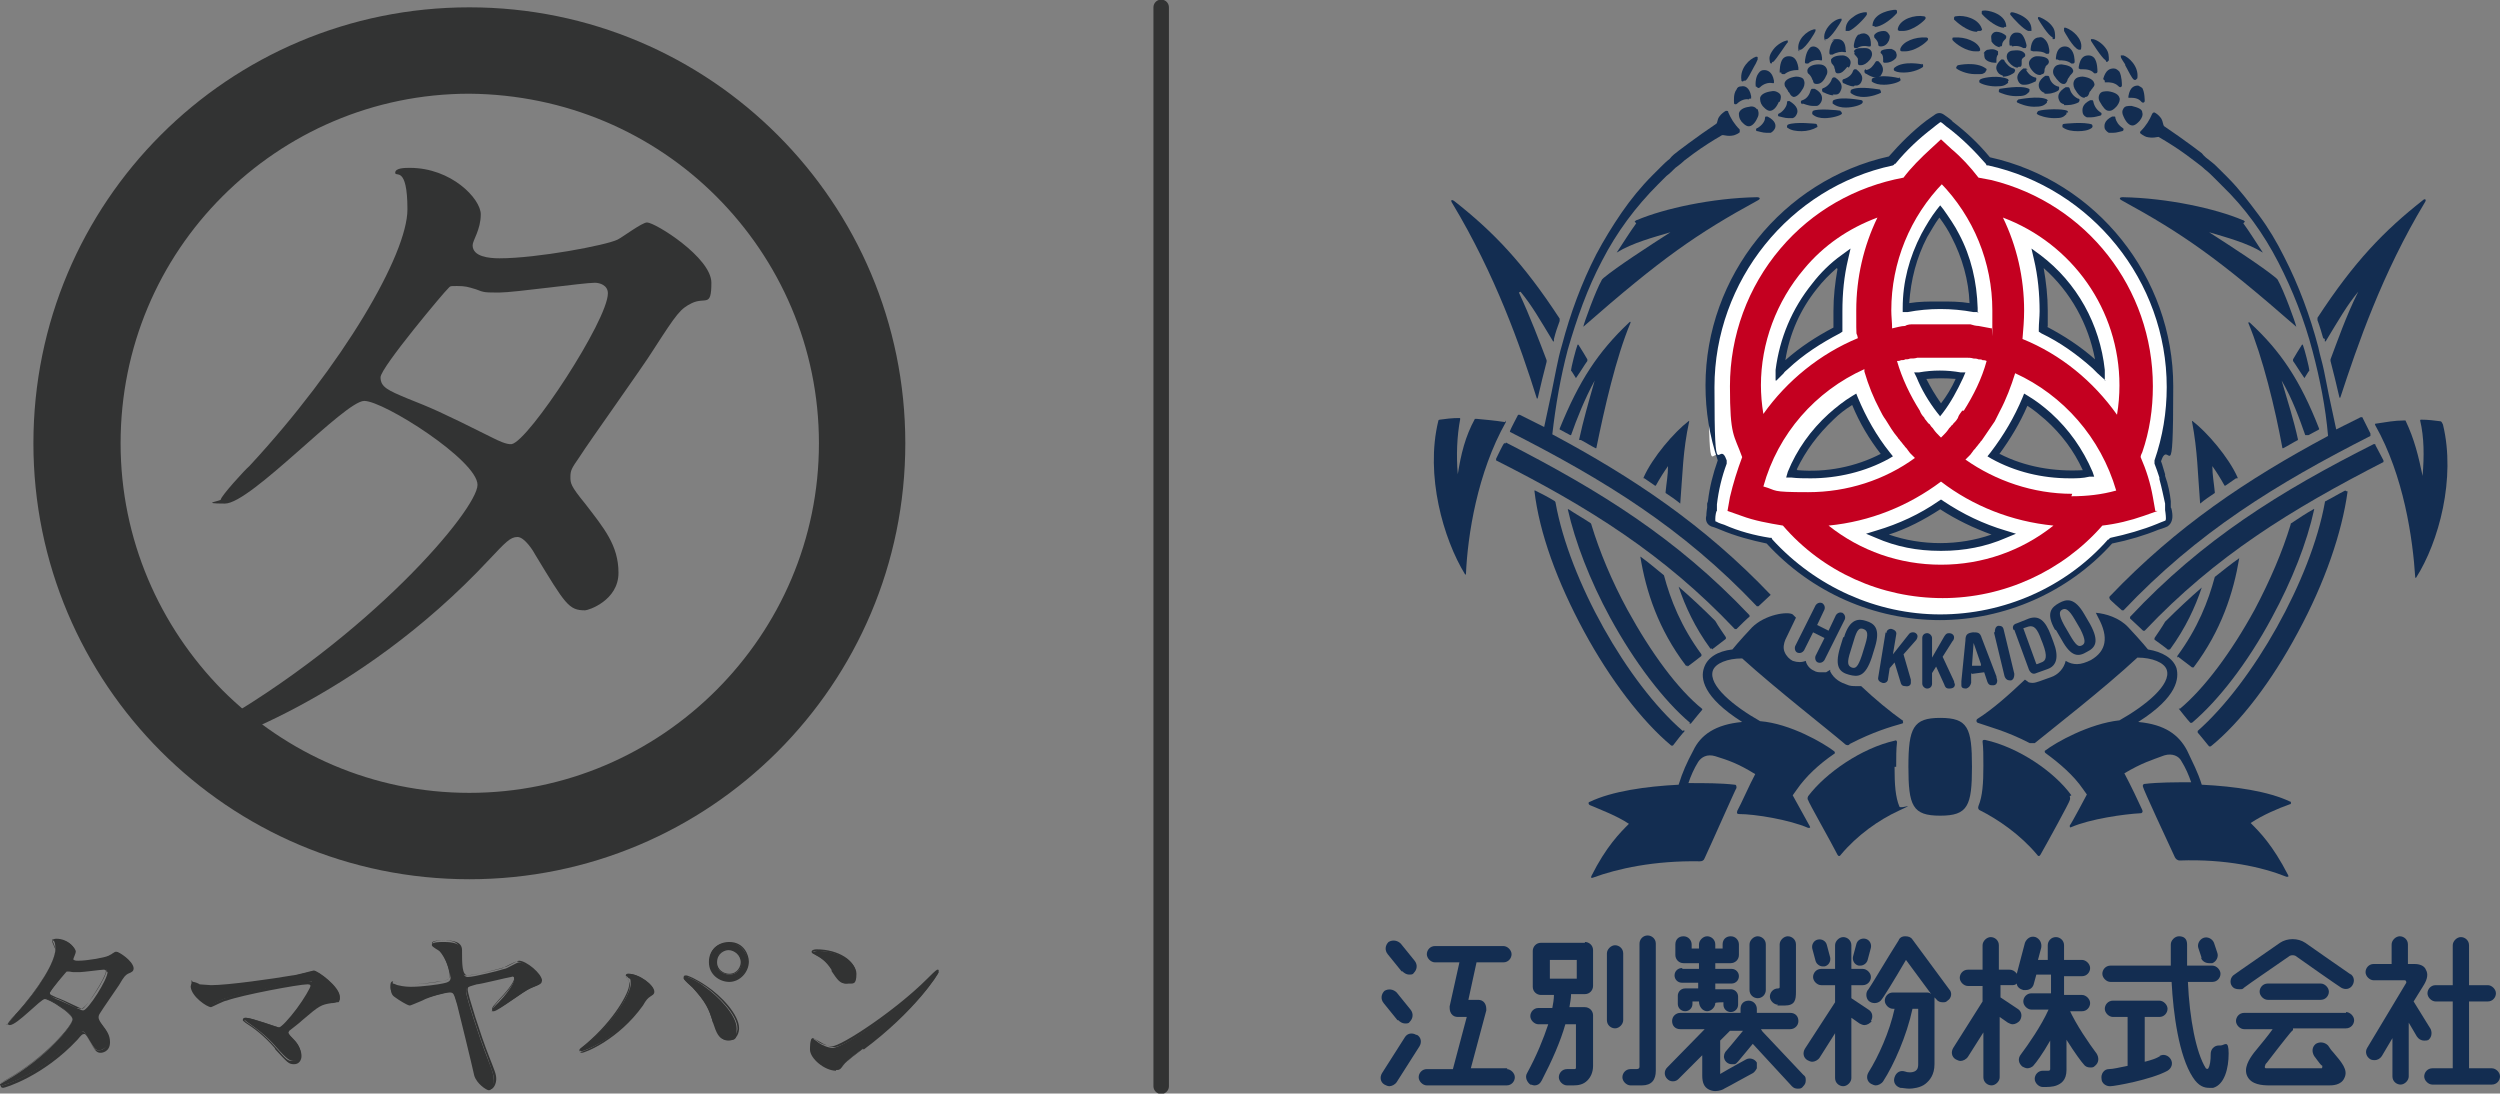 <?xml version="1.0" encoding="UTF-8"?>
<svg id="_レイヤー_1" data-name="レイヤー_1" xmlns="http://www.w3.org/2000/svg" version="1.1" viewBox="0 0 306.8 134.2">
  <rect x="0" y="0" width="306.8" height="134.2" fill="#808080" stroke="none"/>
  <!-- Generator: Adobe Illustrator 29.6.1, SVG Export Plug-In . SVG Version: 2.1.1 Build 9)  -->
  <defs>
    <style>
      .st0 {
        fill: #c40020;
      }

      .st1 {
        fill: #fff;
      }

      .st2 {
        fill: none;
        stroke: #323333;
        stroke-linecap: round;
        stroke-miterlimit: 10;
        stroke-width: 1.9px;
      }

      .st3 {
        fill: #323333;
      }

      .st4 {
        fill: #132d51;
      }
    </style>
  </defs>
  <g>
    <g>
      <path class="st4" d="M172.1,119.2c.2.2.5.4.8.4s.5,0,.6-.2c.4-.4.5-1,.1-1.5l-1.7-2.1c-.4-.4-1-.5-1.5-.2-.4.4-.5,1-.1,1.5l1.7,2.1h0Z"/>
      <path class="st4" d="M171.6,125.2c.2.2.5.4.8.4s.5,0,.6-.2c.4-.4.5-1,.1-1.5l-1.7-2.1c-.4-.4-1-.5-1.5-.2-.4.4-.5,1-.1,1.5l1.7,2.1h0Z"/>
      <path class="st4" d="M173.8,127c-.5-.3-1.1-.2-1.4.3l-2.8,4.4c-.3.5-.2,1.1.3,1.4.2.1.4.2.6.2.3,0,.7-.2.9-.5l2.8-4.4c.3-.5.2-1.1-.3-1.4"/>
      <path class="st4" d="M185,131.1h-4.5l1.9-7.1c0-.3,0-.6-.2-.9s-.5-.4-.8-.4h-1.2l1-4.6h3.3c.6,0,1-.5,1-1s-.5-1-1-1h-8.4c-.6,0-1,.5-1,1s.5,1,1,1h3l-1.2,5.4c0,.3,0,.6.2.9s.5.4.8.4h1.1l-1.7,6.4h-3.2c-.6,0-1,.5-1,1s.5,1,1,1h9.8c.6,0,1-.5,1-1s-.5-1-1-1"/>
      <path class="st4" d="M194.5,115.7h-5.4c-.6,0-1,.5-1,1v4.4c0,.6.5,1,1,1h1.6c0,.5-.1,1.1-.2,1.6h-1.7c-.6,0-1,.5-1,1s.5,1,1,1h1.2c-.6,1.8-1.4,3.8-2.6,6-.3.5,0,1.1.4,1.4.2,0,.3.1.5.1.4,0,.7-.2.9-.6,1.3-2.5,2.3-4.8,2.9-6.9h1.3v5.3c0,.1,0,.2-.2.2s-.4,0-.5,0c-.1,0-.3,0-.4,0-.6,0-1,.5-1,1s.5,1,1,1h.8c.6,0,1.2-.1,1.7-.6.4-.4.7-1,.7-1.8v-6.2c0-.6-.5-1-1-1h-1.9c.1-.6.2-1.1.2-1.6h1.7c.6,0,1-.5,1-1v-4.4c0-.6-.5-1-1-1M193.5,120.1h-3.3v-2.3h3.3v2.3Z"/>
      <path class="st4" d="M199.2,117c0-.6-.5-1-1-1s-1,.5-1,1v8.2c0,.6.5,1,1,1s1-.5,1-1v-8.2Z"/>
      <path class="st4" d="M202.2,114.8c-.6,0-1,.5-1,1v15.1c0,.2-.1.3-.4.3h-.7c-.6,0-1,.5-1,1s.5,1,1,1h1.4c1.2,0,1.7-.7,1.7-1.8v-15.6c0-.6-.5-1-1-1"/>
      <path class="st4" d="M206.4,118.8c-.5,0-.9.4-.9.9s.4.9.9.9h2v.7h-1.6c-.5,0-.9.4-.9.9v1c0,.5.4.9.9.9s.9-.4.9-.9v-.3h.8c0,.7.5,1.2,1,1.2s1-.5,1-1h0c0-.1,1-.1,1-.1v.3c0,.5.4.9.9.9s.9-.4.9-.9v-1c0-.5-.4-.9-.9-.9h-1.9v-.7h2c.5,0,.9-.4.9-.9s-.4-.9-.9-.9h-2v-.7h1.9c.5,0,1-.4,1-1v-1.3c0-.5-.4-1-1-1s-1,.4-1,1v.5h-.9v-.5c0-.6-.5-1-1-1s-1,.5-1,1v.5h-.9v-.5c0-.5-.4-1-1-1s-1,.4-1,1v1.3c0,.5.4,1,1,1h1.9v.7h-2Z"/>
      <path class="st4" d="M215.7,122.5c.6,0,1-.5,1-1v-5.6c0-.6-.5-1-1-1s-1,.5-1,1v5.6c0,.6.5,1,1,1"/>
      <path class="st4" d="M218.1,123.4h.9c1.3,0,1.4-.7,1.4-1.7v-5.8c0-.6-.5-1-1-1s-1,.5-1,1v5.2c0,.1,0,.2-.2.2-.6,0-1,.5-1,1s.5,1,1,1"/>
      <path class="st4" d="M216.1,126.3h3.6c.5,0,1-.4,1-1s-.4-1-1-1h-4.1v-.5c0-.5-.4-1-1-1s-1,.4-1,1v.5h-7.4c-.5,0-1,.4-1,1s.4,1,1,1h3l-4.6,4.7c-.4.4-.4,1,0,1.4.2.2.4.3.7.3s.5-.1.7-.3l2.9-2.9v2.5c0,.8.2,1.4.8,1.7.2.1.5.2.8.2.5,0,1-.2,1.1-.3.8-.4,2.9-1.6,3.5-1.9h0c.2-.1.4-.4.5-.6,0-.2,0-.5,0-.7-.3-.5-.9-.6-1.3-.4,0,0-2.2,1.2-3.2,1.8h0c0,0,0-4.1,0-4.1h0s1.2-1.2,1.2-1.2h1.6c-1,1.2-1.8,2.2-2,2.4-.3.3-.4.7-.3,1,.1.4.5.7.9.7s.2,0,.3,0c.3,0,.3-.1,2.3-2.5l4.8,5.2c.2.2.4.3.7.3s.5,0,.7-.3c.2-.2.3-.4.3-.7,0-.3,0-.5-.3-.7l-5-5.3h0Z"/>
      <path class="st4" d="M253.7,124.1h1.8c.6,0,1-.5,1-1s-.5-1-1-1h-2.2v-2.3h2.2c.6,0,1-.5,1-1s-.5-1-1-1h-2.2v-1.8c0-.6-.5-1-1-1h0c-.6,0-1,.5-1,1v1.8h-1.2l.4-1.5c.1-.6-.2-1.1-.7-1.3-.6-.2-1.1.2-1.3.7l-1,3.8c-.2-.3-.5-.5-.9-.5h-1.3v-3c0-.6-.5-1-1-1s-1,.5-1,1v3h-1.8c-.6,0-1,.5-1,1s.5,1,1,1h1.8v1.9l-3.6,5.7c-.3.5-.2,1.1.3,1.4.2.1.4.2.6.2.3,0,.7-.2.9-.5l1.9-3v5.5c0,.6.5,1,1,1s1-.5,1-1v-7.4l1,.7c.2.1.4.2.6.2.3,0,.7-.2.9-.5.3-.5.2-1.1-.3-1.4l-2.1-1.4v-1.5h1.3c.3,0,.5,0,.7-.2,0,.4.4.7.8.8,0,0,.2,0,.3,0,.5,0,.9-.3,1-.8l.3-1.1h1.8v2.3h-2.4c-.6,0-1,.5-1,1s.5,1,1,1h2.1c-.9,2-2.5,4.3-3.4,5.5-.4.5-.3,1.1.2,1.5.2.1.4.2.6.2s.6-.1.8-.4c.2-.2,1.1-1.4,2-3v3.5h0c0,0,0,.2-.2.2-.2,0-.5,0-.7,0h0c-.6,0-1,.5-1,1s.5,1,1,1h0c.6,0,1.2,0,1.7-.2.5-.2,1.2-.6,1.2-1.9v-3.7c1,1.6,1.9,2.8,2.1,3,.2.3.5.4.8.4s.4,0,.6-.2c.5-.4.5-1,.2-1.5-.9-1.2-2.5-3.5-3.4-5.5"/>
      <path class="st4" d="M272.3,128.3c-.6,0-1,.5-1,1,0,.9-.1,1.5-.3,1.8,0,.1-.2.1-.3,0-1.2-1.9-2-6.1-2.2-10.6h3c.6,0,1-.5,1-1s-.5-1-1-1h-3.1c0-.9,0-1.8,0-2.6s-.5-1-1-1-1,.5-1,1,0,1.4,0,2.6h-7.4c-.6,0-1,.5-1,1s.5,1,1,1h7.5c.2,3.9.9,9.1,2.6,11.7.7,1.1,1.4,1.3,2,1.3s.4,0,.5,0c1.4-.4,1.9-2.4,1.9-4.2s-.5-1-1-1"/>
      <path class="st4" d="M265.1,129.6c-.5.3-1.1.5-1.9.7v-5.5h1.8c.6,0,1-.5,1-1s-.5-1-1-1h-5.7c-.6,0-1,.5-1,1s.5,1,1,1h1.8v6c-1,.2-1.8.4-2.3.4-.6,0-1,.6-.9,1.2,0,.5.5.9,1,.9s.1,0,.1,0c.5,0,5-.8,7-1.9.5-.3.7-.9.4-1.4s-.9-.7-1.4-.4"/>
      <path class="st4" d="M270.1,117.5c.1.4.5.7,1,.7s.2,0,.4,0c.5-.2.8-.8.6-1.3l-.4-1.2c-.2-.5-.8-.8-1.3-.6-.5.2-.8.8-.6,1.3l.4,1.2h0Z"/>
      <path class="st4" d="M284.8,122.7c.6,0,1-.5,1-1s-.5-1-1-1h-6.5c-.6,0-1,.5-1,1s.5,1,1,1h6.5Z"/>
      <path class="st4" d="M287.9,124.3h-12.5c-.6,0-1,.5-1,1s.5,1,1,1h3.5c-.5.7-1.3,1.7-2.3,2.9-.6.8-1.3,1.9-.8,2.9.5,1,1.8,1.1,2.7,1.1h7.3c.4,0,1.5,0,1.9-.9.5-1-.3-1.9-1.4-3.2-.2-.2-.4-.5-.6-.8-.4-.4-1-.5-1.5-.2-.5.4-.5,1-.2,1.5.2.3.4.5.6.8.1.1.2.3.4.4,0,.1,0,.3-.1.3h-6.5c-.1,0-.2,0-.3,0h0c-.2,0-.2-.2-.1-.4,0-.1.1-.2.2-.3,2.3-3,2.9-3.7,3-3.8,0,0,.1-.1.2-.2v-.2h6.5c.6,0,1-.5,1-1s-.5-1-1-1"/>
      <path class="st4" d="M297.9,127.7c.5-.3.6-.9.4-1.4l-2.1-3.4,1.3-2.1c.4-.7.5-1.3.2-1.8-.1-.3-.5-.7-1.4-.7h-.8v-2.4c0-.6-.5-1-1-1s-1,.5-1,1v2.4h-2.2c-.6,0-1,.5-1,1s.5,1,1,1h3.8c.2,0,.2.2.2.3l-4.8,8c-.3.5-.1,1.1.4,1.4.2.1.4.1.5.1.4,0,.7-.2.9-.5l1.3-2.2v4.7c0,.6.5,1,1,1s1-.5,1-1v-6.6l1,1.7c.2.3.5.5.9.5s.4,0,.5-.2"/>
      <path class="st4" d="M305.7,131.1h-2.7v-8.2h2.3c.6,0,1-.5,1-1s-.5-1-1-1h-2.3v-4.9c0-.6-.5-1-1-1s-1,.5-1,1v4.9h-2.1c-.6,0-1,.5-1,1s.5,1,1,1h2.1v8.2h-2.5c-.6,0-1,.5-1,1s.5,1,1,1h7.3c.6,0,1-.5,1-1s-.5-1-1-1"/>
      <path class="st4" d="M222.8,117.9c.1.4.5.7.9.7s.1,0,.2,0c.5-.1.8-.6.7-1.1l-.4-1.5c-.1-.5-.6-.8-1.1-.7-.5.1-.8.6-.7,1.1l.4,1.5h0Z"/>
      <path class="st4" d="M228.1,118.5c0,0,.1,0,.2,0,.4,0,.8-.3.9-.7l.4-1.5c.1-.5-.2-1-.7-1.1s-1,.2-1.1.7l-.4,1.5c-.1.5.2,1,.7,1.1"/>
      <path class="st4" d="M229.6,125.3c.3-.5.2-1.1-.3-1.4l-2.1-1.4v-1.6h1.4c.6,0,1-.5,1-1s-.5-1-1-1h-1.4v-2.9c0-.6-.5-1-1-1s-1,.5-1,1v2.9h-1.7c-.6,0-1,.5-1,1s.5,1,1,1h1.7v2.1l-3.7,5.7c-.3.5-.2,1.1.3,1.4.2.1.4.2.6.2.3,0,.7-.2.9-.5l1.9-3v5.5c0,.6.5,1,1,1s1-.5,1-1v-7.4l1,.7c.2.1.4.2.6.2.3,0,.7-.2.9-.5"/>
      <path class="st4" d="M239.2,121.4l-4.5-6.1c-.2-.3-.5-.4-.9-.4-.4,0-.7.2-.8.5-1.4,2.2-3.4,5.6-3.7,6-.4.4-.3,1.1,0,1.4.4.4,1.1.4,1.5,0,.3-.3,1.7-2.6,3.1-5l3.1,4.2c-.2-.2-.4-.2-.6-.2h-4.1c-.6,0-1,.5-1,1s.5,1,1,1h.2c-.6,2.8-2,5.9-3.2,7.8-.3.5-.2,1.1.3,1.4.2.1.4.2.6.2.3,0,.7-.2.9-.5,1.3-2,2.9-5.6,3.6-8.9h.7v6.8c0,.6-.2.7-.3.8-.4.3-1.1.2-1.3.1-.6-.2-1.1.1-1.3.7-.2.6.1,1.1.7,1.3.3,0,.7.1,1.1.1s1.4-.1,2-.6c.5-.4,1.1-1.1,1.1-2.4v-7.8c0-.1,0-.3,0-.4l.2.2c.2.3.5.4.8.4s.4,0,.6-.2c.5-.3.6-1,.2-1.4"/>
      <path class="st4" d="M288.5,119.6s-5.2-3.6-5.6-3.9c-.9-.6-2.2-.6-3.1,0-.4.3-5.5,3.8-5.6,3.9-.5.3-.6,1-.3,1.4.2.3.5.4.9.4s.4,0,.6-.2c.2-.2,5.2-3.6,5.6-3.9.2-.1.5-.1.7,0,.4.3,5.4,3.8,5.6,3.9.5.3,1.1.2,1.4-.3.3-.5.2-1.1-.3-1.4"/>
    </g>
    <g>
      <g>
        <path class="st1" d="M266.2,62.4v-.5c0,0-.1-.3-.1-.3-.1-1-.4-2-.7-3.1,0,0,0-.2,0-.2h0c-.2-.6-.3-1.2-.5-1.7,1-2.9,1.5-6,1.5-9.2,0-13.5-9.6-24.9-22.3-27.6-1.4-1.6-2.9-3.1-4.7-4.4,0,0-.7-.5-1-.7-.2-.2-.5-.2-.7,0-.3.2-1,.7-1,.7-1.7,1.3-3.3,2.8-4.7,4.4-12.7,2.8-22.3,14.1-22.3,27.6s.5,6.3,1.5,9.2c-.6,1.6-1,3.3-1.2,5v.3c0,0-.1.5-.1.5,0,0,0,.6-.1,1s0,.6.4.8c.4.2,1.1.4,1.1.4,1.9.8,3.8,1.3,5.7,1.7,5.2,5.8,12.7,9.4,21,9.4s15.8-3.6,21-9.3c1.9-.4,4-.9,5.8-1.7,0,0,.7-.3,1.1-.4.3-.1.4-.4.4-.8s-.1-1-.1-1M236.2,28.9c.5-1,1.2-2,1.9-3,.7.9,1.4,1.9,1.9,3,1.4,2.8,2.2,5.7,2.2,8.9-1.4-.2-2.8-.3-4.1-.3s-2.8,0-4.1.3c0-3.1.8-6.1,2.2-8.9M240.6,46.1c-.6,1.5-1.5,2.9-2.5,4.2-1-1.3-1.8-2.7-2.5-4.2,1.6-.2,3.3-.2,5,0M218.5,45.4c.4-3.8,1.8-7.3,4.2-10.3,1-1.3,2.2-2.4,3.5-3.4-.5,2.1-.8,4.3-.8,6.5s0,1.5,0,2.3c-2.4,1.2-4.6,2.7-6.5,4.5-.2.2-.4.3-.6.5M219.9,58.1c1.1-2.6,2.8-5,4.9-6.9.9-.8,1.8-1.5,2.8-2.2,1,2.5,2.4,4.8,4,6.8-2.9,1.5-6.1,2.3-9.4,2.3s-1.5,0-2.3-.1M238.1,67.1c-2.7,0-5.3-.5-7.8-1.6,2.7-.8,5.4-2,7.8-3.7,2.4,1.6,5,2.8,7.8,3.7-2.4,1-5,1.6-7.8,1.6M254,58.2c-3.3,0-6.5-.8-9.4-2.3,1.6-2.1,3-4.4,4-6.8,1,.6,1.9,1.3,2.7,2.1,2.1,2,3.8,4.3,4.9,7-.8,0-1.5.1-2.3.1M257.1,44.8c-1.9-1.8-4.1-3.2-6.4-4.4,0-.8,0-1.5,0-2.3,0-2.2-.3-4.4-.8-6.5,4.3,3.3,7.2,8.2,7.7,13.7-.2-.2-.4-.4-.7-.6"/>
        <path class="st4" d="M238.1,76.1c-8.1,0-15.8-3.4-21.3-9.4-1.9-.4-3.8-.9-5.7-1.7,0,0-.7-.3-1.1-.4-.7-.3-.7-1-.6-1.3,0-.4.1-1,.1-1h0v-.5c0,0,.1-.3.1-.3.2-1.7.6-3.3,1.2-5-1-3-1.5-6-1.5-9.2,0-13.4,9.5-25.2,22.5-28.1,1.4-1.6,2.9-3.1,4.6-4.4,0,0,.7-.5,1-.7.4-.3.8-.3,1.2,0,.3.2,1,.7,1,.8,1.7,1.3,3.2,2.7,4.6,4.4,13.1,2.9,22.5,14.7,22.5,28.1s-.5,6.2-1.5,9.2c.2.5.3,1,.5,1.6v.2c.4,1.1.6,2.2.7,3.1v.8c.1,0,.2.7.2,1,0,.2,0,.9-.6,1.3-.4.2-1.1.4-1.1.4-1.7.7-3.7,1.3-5.7,1.7-5.4,6-13.2,9.4-21.2,9.4M238.1,15s0,0,0,0c-.3.2-.9.7-.9.7-1.7,1.3-3.2,2.7-4.6,4.4h-.1c0,.1-.2.2-.2.2-12.7,2.7-21.9,14.2-21.9,27.2s.5,6.1,1.5,9v.2c0,0,0,.2,0,.2-.6,1.6-1,3.3-1.2,5v.8c-.1,0-.2.6-.2,1,0,.3,0,.3.1.3.3.2,1,.4,1,.4,1.8.8,3.7,1.3,5.6,1.6h.2s.1.2.1.2c5.3,5.8,12.8,9.2,20.6,9.2s15.4-3.3,20.6-9.2h.1c0-.1.2-.2.2-.2,1.9-.4,4-1,5.7-1.7,0,0,.7-.3,1-.4,0,0,.1,0,.1-.3,0-.4-.1-1-.1-1h0c0-.1,0-.5,0-.5v-.3c-.2-.9-.4-1.9-.7-3v-.2c-.2-.6-.4-1.2-.6-1.7v-.2s0-.2,0-.2c1-2.9,1.5-5.9,1.5-9,0-13-9.2-24.4-21.9-27.2h-.2s-.1-.2-.1-.2c-1.4-1.6-2.9-3.1-4.6-4.4-.2-.1-.7-.6-.9-.7,0,0,0,0,0,0M238.1,67.6c-2.8,0-5.4-.5-7.9-1.6l-1.2-.5,1.3-.4c2.7-.8,5.3-2,7.6-3.6l.3-.2.3.2c2.4,1.6,4.9,2.8,7.6,3.6l1.3.4-1.2.5c-2.5,1.1-5.2,1.6-7.9,1.6M231.8,65.6c4,1.4,8.6,1.4,12.6,0-2.2-.8-4.3-1.8-6.3-3.1-2,1.3-4.1,2.4-6.3,3.1M254,58.7c-3.4,0-6.7-.8-9.6-2.4l-.5-.3.4-.5c1.6-2.1,2.9-4.3,3.9-6.7l.2-.5.5.3c1,.6,1.9,1.3,2.8,2.1,2.2,2,3.9,4.4,5.1,7.2l.2.6h-.6c-.8.2-1.6.2-2.3.2M245.4,55.7c3.1,1.6,6.7,2.2,10.2,2-1.1-2.4-2.6-4.4-4.6-6.2-.7-.6-1.4-1.2-2.2-1.7-.9,2.1-2.1,4.1-3.5,6M222.2,58.7c-.8,0-1.6,0-2.4-.1h-.6c0,0,.2-.7.2-.7,1.1-2.7,2.8-5.1,5-7.1.9-.8,1.9-1.6,2.9-2.2l.5-.3.2.5c1,2.4,2.3,4.7,3.9,6.7l.4.5-.5.3c-2.9,1.6-6.3,2.4-9.6,2.4M220.6,57.7c3.5.3,7.1-.4,10.2-2-1.4-1.8-2.6-3.8-3.5-6-.8.5-1.6,1.1-2.3,1.8-1.9,1.8-3.4,3.8-4.5,6.1M238.1,51.1l-.4-.5c-1-1.3-1.9-2.8-2.5-4.3l-.3-.6h.6c1.7-.3,3.4-.3,5.1,0h.6c0,0-.3.7-.3.7-.7,1.5-1.5,3-2.5,4.3l-.4.5h0ZM236.4,46.5c.5,1,1.1,2,1.8,3,.7-.9,1.3-1.9,1.8-3-1.2-.1-2.4-.1-3.5,0M217.9,46.7v-1.3c.5-3.9,2-7.5,4.5-10.6,1-1.3,2.2-2.5,3.6-3.5l1.1-.8-.3,1.3c-.5,2.1-.7,4.2-.7,6.4s0,1.5,0,2.2v.3s-.3.2-.3.2c-2.3,1.2-4.5,2.6-6.4,4.4-.2.2-.4.3-.5.5l-.9.9h0ZM225.4,32.9c-.9.8-1.7,1.6-2.4,2.5-2.1,2.6-3.4,5.6-3.9,8.8,1.8-1.6,3.8-2.9,5.9-4,0-.7,0-1.3,0-2,0-1.8.2-3.5.5-5.2M258.4,46.7l-1-.9c-.2-.2-.4-.4-.6-.6-1.9-1.7-4-3.2-6.3-4.3l-.3-.2v-.3c0-.7.1-1.5.1-2.2,0-2.1-.2-4.3-.7-6.4l-.3-1.3,1.1.8c4.5,3.4,7.3,8.5,7.9,14.1v1.3c.1,0,.1,0,.1,0ZM251.2,40.1c2.1,1.1,4.1,2.4,5.9,4-.8-4.3-3-8.3-6.3-11.2.3,1.7.5,3.5.5,5.2s0,1.3,0,2M242.8,38.3h-.6c-2.7-.5-5.5-.5-8.1,0h-.6c0,0,0-.5,0-.5,0-3.2.8-6.2,2.3-9.1.6-1.1,1.2-2.1,1.9-3l.4-.5.4.5c.7,1,1.4,2,1.9,3,1.5,2.8,2.2,5.9,2.3,9.1v.6h0ZM238.1,37c1.2,0,2.4,0,3.6.2-.1-2.8-.9-5.6-2.2-8.1-.4-.8-.9-1.6-1.5-2.4-.6.8-1,1.6-1.5,2.4-1.3,2.5-2,5.2-2.2,8.1,1.2-.2,2.4-.2,3.6-.2"/>
        <path class="st0" d="M264.5,62.7l-.3-1.7c-.3-1.7-.8-3.3-1.5-4.9,0-.2.1-.4.2-.6.9-2.6,1.3-5.3,1.3-8.1,0-12-8.1-22.4-19.8-25.3-.5-.1-1-.2-1.6-.3-1-1.3-2.1-2.5-3.3-3.5l-1.3-1.2-1.3,1.2c-1.2,1.1-2.4,2.3-3.3,3.5-5.9,1.1-11.2,4.1-15.1,8.7-4,4.7-6.2,10.7-6.2,16.9s.5,5.9,1.5,8.7c-.6,1.6-1.1,3.2-1.5,4.9l-.3,1.7,1.7.6c1.6.6,3.3.9,5.1,1.2,4.9,5.7,12.1,8.9,19.6,8.9s14.7-3.3,19.6-8.9c1.7-.2,3.4-.6,5.1-1.2l1.7-.6h0ZM260.1,47.3c0,1.2-.1,2.4-.3,3.6-2.9-4.1-6.9-7.4-11.6-9.3h0,0c.1-1.2.2-2.3.2-3.5,0-4-.9-7.9-2.6-11.4,8.5,3.2,14.3,11.3,14.3,20.6M240.8,50.4c-.2.3-.4.5-.5.8,0,0,0,.1-.1.2-.1.2-.3.4-.5.6,0,0-.1.2-.2.2-.1.2-.3.3-.4.5-.2.3-.4.5-.7.8,0,0,0,0-.1.1,0,0,0,0-.1.1,0,0,0,0-.1-.1,0,0,0,0-.1-.1-.2-.2-.5-.5-.7-.8-.1-.2-.3-.3-.4-.5,0,0-.1-.2-.2-.2-.2-.2-.3-.4-.5-.6,0,0,0-.1-.1-.2-.2-.2-.4-.5-.5-.8,0,0,0,0,0,0-1.2-1.9-2.2-4-2.8-6.1.2,0,.3,0,.5-.1.2,0,.4,0,.5-.1.2,0,.4,0,.6-.1.3,0,.6,0,.9-.1.1,0,.3,0,.4,0,.3,0,.6,0,1,0,.1,0,.2,0,.4,0,.4,0,.8,0,1.2,0s.8,0,1.2,0c.1,0,.2,0,.4,0,.3,0,.6,0,1,0,.1,0,.3,0,.4,0,.3,0,.6,0,.9.1.2,0,.4,0,.6.1.2,0,.4,0,.5.1.2,0,.3,0,.5.1-.6,2.2-1.6,4.2-2.8,6.1,0,0,0,0,0,0M238.1,22.4c4.1,4.2,6.4,9.8,6.4,15.7s0,1.5-.1,2.2c-.5-.1-1.1-.2-1.6-.3h0c-.3,0-.7-.1-1-.2,0,0,0,0-.1,0-.3,0-.6,0-.9,0,0,0-.1,0-.2,0-.3,0-.6,0-.9,0,0,0-.2,0-.3,0-.4,0-.8,0-1.1,0s-.8,0-1.1,0c0,0-.2,0-.3,0-.3,0-.6,0-.9,0,0,0-.1,0-.2,0-.3,0-.6,0-.9,0,0,0,0,0-.1,0-.3,0-.7,0-1,.2h0c-.5,0-1.1.2-1.6.3,0-.7-.1-1.5-.1-2.2,0-5.9,2.3-11.5,6.4-15.7M216.1,47.3c0-5.2,1.9-10.3,5.3-14.3,2.4-2.9,5.5-5,9-6.3-1.7,3.5-2.6,7.4-2.6,11.4s0,2.3.2,3.4h0c0,0,0,0,0,0-4.6,1.9-8.7,5.2-11.6,9.3-.2-1.2-.3-2.4-.3-3.6M228.8,45.6c.5,1.7,1.1,3.2,1.9,4.7h0c.2.4.4.8.7,1.2,0,0,0,0,0,0,.5.8.9,1.5,1.5,2.2,0,.1.2.2.3.4.2.2.3.4.5.6.1.2.3.3.4.5.1.1.2.3.3.4.2.2.4.4.6.6,0,0,0,0,0,0,0,0,0,0,0,0-3.7,2.7-8.3,4.2-13.1,4.2s-3.7-.2-5.5-.7c1.8-6.5,6.4-11.7,12.4-14.4M224.4,64.5c5.1-.5,9.8-2.4,13.8-5.4,3.9,3,8.7,4.9,13.8,5.4-3.9,3.1-8.7,4.8-13.8,4.8s-9.9-1.7-13.8-4.8M254.3,60.6c-4.8,0-9.4-1.6-13.1-4.2,0,0,0,0,0,0,0,0,0,0,0,0,.2-.2.4-.4.6-.6.1-.1.2-.3.3-.4.1-.2.3-.3.4-.5.2-.2.3-.4.5-.6,0-.1.2-.2.3-.4.5-.7,1-1.5,1.5-2.2,0,0,0,0,0,0,.2-.4.4-.8.6-1.2h0c.8-1.5,1.4-3.1,1.9-4.7,5.9,2.7,10.5,7.9,12.4,14.4-1.8.5-3.6.7-5.5.7"/>
      </g>
      <g>
        <path class="st4" d="M283.3,45.6s0,0,0,0c0,0-.5.8-.5.8,0,0,0,0,0,0,0,0,0,0,0,0-.5-.7-1.1-1.7-1.4-2.1,0,0,0,0,0-.2.1-.2.9-1.5,1.1-1.8,0,0,.1,0,.1,0,.2.5.8,2.8.8,3.2"/>
        <path class="st4" d="M274.4,58.7c-.4.3-.9.6-1.3.9,0,0,0,0-.1,0-.5-.9-1-1.7-1.5-2.4,0,1.1.2,2.1.3,3.2,0,0,0,0,0,.1-.6.4-1.2.8-1.8,1.3,0,0,0,0,0,0-.3-3.7-.3-6.4-1-10.1,0,0,0-.1.1,0,1.7,1.3,4.4,4.4,5.5,6.9,0,0,0,0,0,.1"/>
        <path class="st4" d="M275.3,27.4c.8,1.1,1.6,2.4,2.4,3.6,0,0,0,0,0,0-1.9-1.2-4.6-1.9-6.6-2.5,2.8,1.8,6.5,4.2,8.2,5.6,0,0,.1.1.2.2.8,1.4,2.2,5.3,2.3,5.8,0,0,0,0,0,0-9.6-8.4-13.9-11.4-21.4-15.5-.4-.2-.3-.4.1-.4,5.5.1,11.4,1.4,14.7,2.8.1,0,.2.1.3.2"/>
        <path class="st4" d="M260.5,15.7c-.5-.3-.8-.8-.9-1.2,0-.1,0-.2-.1-.2,0,0-.1,0-.3,0-1,.5-1,1.1-.9,1.5.1.2.3.4.5.5.2,0,.3,0,.5,0,.5,0,1-.2,1.1-.2.1,0,.2-.1.2-.2s0-.2-.2-.2"/>
        <path class="st4" d="M261.5,13c-.4,0-.7,0-.9.3-.2.3-.2.6,0,1,.3.7.7,1.1,1.1,1.1h0c.4,0,.8-.5.9-.6.3-.4.4-.7.3-1,0-.4-.5-.6-1.3-.8"/>
        <path class="st4" d="M263,10.9c-.2-.2-.4-.3-.6-.4-.4,0-1,.1-1.2,1.3,0,.1,0,.2,0,.2s.1,0,.2,0c.4,0,1,0,1.4.5,0,0,.1.1.2.1s0,0,0,0c.1,0,.2-.1.2-.2,0-.1,0-1.1-.3-1.6"/>
        <path class="st4" d="M257.8,13.8c-.5-.3-.8-.8-.9-1.3,0-.1-.1-.2-.1-.2,0,0-.1,0-.3,0-1,.5-1,1.1-.9,1.6.1.3.3.4.5.5.2,0,.4,0,.5,0,.5,0,1-.2,1.1-.2s.2-.1.2-.2,0-.2-.2-.2"/>
        <path class="st4" d="M258.9,13.6c.4,0,.8-.5.9-.6.3-.4.4-.8.3-1-.1-.4-.6-.7-1.4-.8-.4,0-.8,0-1,.3s-.2.7,0,1h0c.4.7.7,1.1,1.1,1.1h0"/>
        <path class="st4" d="M258.3,9.9c0,.1,0,.2,0,.2,0,0,.1,0,.2,0,.4,0,1,0,1.5.5,0,0,.1.1.2.1s0,0,0,0c.1,0,.2-.1.2-.2,0-.2,0-1.1-.3-1.7-.2-.2-.4-.4-.7-.4-.5,0-1,.2-1.3,1.3"/>
        <path class="st4" d="M253.3,12.9c.1,0,.3,0,.4,0,.6,0,1.1-.2,1.3-.3.1,0,.2-.2.2-.3s0-.2-.2-.2c-.6-.3-.9-.8-1-1.2,0-.1-.1-.2-.2-.2,0,0-.1,0-.3,0-1,.6-1,1.2-.8,1.6.1.3.3.4.6.5"/>
        <path class="st4" d="M255.9,11.9h0c.3,0,.4-.2.5-.5,0-.1.1-.2.2-.3,0-.1.2-.2.2-.3.2-.2.3-.4.2-.6-.1-.4-.6-.7-1.4-.8-.4,0-.8.1-1,.4s-.2.7,0,1.1c.4.7.8,1.1,1.2,1.1"/>
        <path class="st4" d="M255.3,8.5s.1,0,.2,0c.4,0,1.1,0,1.5.5,0,0,.1,0,.2,0s0,0,0,0c.1,0,.2-.1.2-.2,0-.2,0-1.2-.4-1.7-.2-.2-.4-.3-.7-.3-.5,0-1,.2-1.2,1.4,0,.1,0,.2,0,.2"/>
        <path class="st4" d="M250.9,11.5c.1,0,.2,0,.4,0,.6,0,1.2-.3,1.3-.4s.1-.2.1-.3c0-.1,0-.2-.2-.2-.6-.2-.9-.7-1-1.1h0c0-.1-.1-.2-.2-.2,0,0-.1,0-.3,0-.9.6-.9,1.2-.7,1.6.1.2.3.4.6.5"/>
        <path class="st4" d="M253.2,10.3h.1c.2,0,.3-.2.4-.4,0-.1.1-.3.2-.4.1-.2.2-.3.3-.4.1-.1.3-.3.2-.5-.1-.4-.6-.6-1.4-.7-.4,0-.7.1-.9.4s-.2.7,0,1c.4.6.8,1,1.1,1"/>
        <path class="st4" d="M252.7,7.4c.4,0,1,0,1.5.4,0,0,.1,0,.2,0s0,0,0,0c.1,0,.2-.1.2-.2,0-.2,0-1.1-.5-1.6-.2-.2-.4-.3-.7-.3h0c-.4,0-1,.2-1.1,1.4,0,.1,0,.2,0,.2,0,0,.1,0,.2,0"/>
        <path class="st4" d="M248.8,8.6c0-.1-.1-.2-.2-.2,0,0-.1,0-.3,0-.9.7-.8,1.2-.6,1.6.1.2.3.4.6.4,0,0,.1,0,.2,0,.6,0,1.2-.4,1.3-.4,0,0,.1-.2.1-.3s0-.2-.2-.2c-.6-.2-.9-.6-1.1-1"/>
        <path class="st4" d="M250.6,9.1c.2,0,.3-.2.3-.4,0-.1,0-.3.1-.4,0-.2.2-.3.3-.4.1-.1.2-.3.1-.5-.1-.3-.6-.5-1.4-.5h0c-.4,0-.7.2-.9.5s-.1.7.1,1c.4.6.8.8,1.1.8s.1,0,.1,0"/>
        <path class="st4" d="M249.5,6.3s.1,0,.2,0c.4,0,1,0,1.4.3,0,0,.1,0,.2,0s0,0,.1,0c0,0,.1-.1.1-.3s-.1-1.1-.6-1.5c-.2-.2-.4-.3-.7-.2-.4,0-.9.3-1,1.4,0,.1,0,.2,0,.2"/>
        <path class="st4" d="M245.8,9.4h.1c.6,0,1.2-.4,1.3-.5,0,0,.1-.2.1-.3,0,0-.1-.2-.2-.2-.5-.1-.9-.6-1.1-.9,0-.1-.1-.2-.2-.2,0,0-.1,0-.2,0-.8.7-.7,1.2-.4,1.6.1.2.4.3.6.4"/>
        <path class="st4" d="M247.7,8.2c0,0,.1,0,.2,0,.2,0,.2-.3.2-.4,0-.1,0-.3,0-.4,0-.2.2-.3.3-.4.1,0,.2-.2.1-.4-.2-.3-.6-.5-1.4-.4-.4,0-.7.2-.8.5s0,.6.2.9c.4.5.8.7,1.1.7"/>
        <path class="st4" d="M246.9,5.7c.4-.1.9-.1,1.4.2,0,0,.1,0,.2,0s0,0,.1,0c0,0,.1-.2.1-.3,0-.1-.2-1-.6-1.4-.2-.2-.4-.2-.7-.2-.4,0-.9.4-.8,1.4,0,.1,0,.2.1.2,0,0,.1,0,.2,0"/>
        <path class="st4" d="M243.5,6.5c0,.2,0,.5.1.7.2.3.7.5,1.2.5s.2,0,.2,0c0,0,0,0,0-.2,0-.3,0-.6.2-.8,0-.1,0-.3,0-.4-.4-.3-.8-.3-1.2-.2-.3,0-.5.3-.6.5"/>
        <path class="st4" d="M245.4,5.7h0c.2,0,.3,0,.3-.2,0-.3.2-.5.4-.7,0,0,.1-.1.1-.2s0-.1,0-.2c-.3-.3-.8-.5-1.2-.5-.3,0-.5.2-.6.4-.1.2,0,.5,0,.8.2.3.5.6,1,.7"/>
        <path class="st4" d="M242.7,3.8c.1,0,.2,0,.3,0,0,0,.1,0,.2-.1s0-.1,0-.2c-.4-1.2-2.1-1.7-3.2-1.5,0,0-.2,0-.2.2,0,0,0,.2,0,.2.2.2,1.6,1.5,2.8,1.5"/>
        <path class="st4" d="M242.8,6.3c0,0,.1,0,.2-.1,0,0,0-.2,0-.2-.3-.9-1.8-1.5-3.2-1.4-.1,0-.2,0-.2.1,0,0,0,.2,0,.2.4.5,1.7,1.4,2.8,1.4s.3,0,.4,0"/>
        <path class="st4" d="M243.8,8.6c0,0,0-.2-.1-.2-1.2-.9-3.4-.4-3.4-.4h0c0,0-.1,0-.2.2s0,.2,0,.2c.2.2,1.2.7,2.3.7s.8,0,1.2-.2c0,0,.1-.1.1-.2"/>
        <path class="st4" d="M246.5,9.9c0,0,0-.1-.1-.2-1.1-.5-2.9-.2-3.3,0h0c0,0-.2.1-.2.2,0,0,0,.2,0,.2.2.2,1.1.5,2,.5s1.1-.1,1.5-.4c0,0,.1-.1,0-.2"/>
        <path class="st4" d="M249.1,11.1c0,0,0-.1-.1-.2-1-.5-3.4,0-3.6,0,0,0-.1.1-.1.2,0,0,0,.2,0,.2.2.1,1.1.5,2.1.5s1.2-.1,1.6-.5c0,0,.1-.1,0-.2"/>
        <path class="st4" d="M251.3,12.4c0,0,0-.1-.1-.2-1-.5-3.4,0-3.5,0,0,0-.1.1-.2.2,0,0,0,.2.1.2.2.1,1.1.5,2,.5s1.2-.1,1.6-.5c0,0,0-.1,0-.2"/>
        <path class="st4" d="M253.8,13.8c0,0,0-.1-.1-.2-.6-.3-2.9-.2-3.5,0,0,0-.1,0-.2.2s0,.2,0,.2c.2.2,1.2.5,2.1.5s1.1-.1,1.5-.5c0,0,0-.1,0-.2"/>
        <path class="st4" d="M256.8,15.3c-1-.4-3.5-.1-3.5-.1,0,0-.2,0-.2.2,0,0,0,.2,0,.2.5.4,1.2.5,1.9.5s1.3-.1,1.7-.4c0,0,.1-.1.1-.2s0-.1-.1-.2h0Z"/>
        <path class="st4" d="M260.8,8c.5.9.8,1.6,1.1,1.8,0,0,.1,0,.2,0s0,0,0,0c0,0,.1-.1.2-.2.2-1.5-1.1-2.6-1.7-2.8-.1,0-.2,0-.3,0s0,.2,0,.3c.1.2.3.5.5.8"/>
        <path class="st4" d="M258.5,7.6s0,0,.1,0,0,0,0,0c0,0,.1-.1.2-.2,0-.5,0-1-.4-1.5-.5-.7-1.3-1.1-1.6-1.1,0,0-.2,0-.2,0,0,0,0,.2,0,.2,0,0,1.3,2.1,1.8,2.4"/>
        <path class="st4" d="M253.3,3.8c0,0,1.1,2.1,1.8,2.3,0,0,0,0,.1,0s0,0,.1,0c0,0,.1,0,.1-.2.2-1.1-1-2.2-1.9-2.5,0,0-.2,0-.2,0,0,0,0,.2,0,.2h0Z"/>
        <path class="st4" d="M251.9,4.8s0,0,.1,0,0,0,.1,0c0,0,.1,0,.1-.2,0-.4,0-.9-.3-1.3-.4-.6-1.1-1-1.6-1.2-.1,0-.2,0-.2,0s0,.2,0,.2c.3.5,1.2,2,1.8,2.3"/>
        <path class="st4" d="M249.2,3.8h0c0,0,.1,0,.1,0,0,0,0,0,0-.2,0-.6-.3-1.1-.9-1.5-.6-.4-1.3-.6-1.5-.6,0,0-.1,0-.2.1,0,0,0,.1,0,.2.4.5,1.6,1.8,2.2,2"/>
        <path class="st4" d="M246,3.3h0c0,0,.1,0,.2,0,0,0,0-.1,0-.2-.2-1.5-2.4-1.9-2.8-1.8,0,0-.2,0-.2.1,0,0,0,.2,0,.3.8.9,2,1.7,2.7,1.7"/>
        <path class="st4" d="M291.5,54.5s0,0-.2,0c-11.5,5.8-21,11.7-29.9,21.2,0,0,0,.1,0,.2,0,0,1.3,1.2,1.6,1.5,0,0,.1,0,.2,0,8.7-9.2,18-14.9,29.3-20.7,0,0,0,0,0-.2-.2-.4-1-1.9-1-1.9"/>
        <path class="st4" d="M290.9,53.3s0,0,0-.1c0,0-1-2-1-2,0,0,0,0-.2,0-1,.5-2,1-3,1.5-.3-1.4-.6-2.8-.9-4.2l-.3-1.5c-.1-.5-.2-1-.3-1.5-.2-1-.5-1.9-.7-2.9-1-3.8-2.4-7.6-4.2-11.1-.9-1.8-1.9-3.5-3.1-5.1s-2.4-3.2-3.8-4.6l-.5-.5-.5-.5c-.4-.4-.7-.7-1.1-1-.4-.3-.8-.6-1.1-1-.4-.3-.8-.6-1.2-.9-1.1-.8-2.2-1.6-3.4-2.4h0c-.2-.2-.1-.5-.4-1-.3-.4-.6-.6-.8-.7-.1,0-.2,0-.3.2-.3.7-.7,1.4-1.4,2.1-.1.1-.1.2,0,.3,0,0,.4.3.7.4.8.2,1.3,0,1.5,0,1.2.7,2.3,1.4,3.4,2.2.4.3.8.6,1.2.9.4.3.8.6,1.1.9.4.3.7.6,1.1,1l.5.5.5.5c2.8,2.7,5.1,5.9,6.9,9.4,1.8,3.5,3.2,7.1,4.2,10.9.9,3.4,1.6,6.9,1.9,10.4-9.9,5.3-18.6,11.1-26.8,19.7-.1.1,0,.2,0,.3s1.4,1.3,1.5,1.4c0,0,.2,0,.2,0,9.1-9.6,18.7-15.5,30.3-21.4"/>
        <path class="st4" d="M283.3,53.4c.4-.2.9-.5,1.3-.7,0,0,0,0,0-.1-2.3-5.9-4.7-9.5-8.5-13-.1-.1-.2,0-.2,0,1.8,4.3,3.3,10.5,4.2,15.4,0,0,0,0,.1,0,.6-.3,1.2-.7,1.8-1,0,0,0,0,0-.1-.5-2.3-1.2-4.5-2-7.2,1.3,2.2,2.2,4.7,2.9,6.7,0,0,0,0,.1,0"/>
        <path class="st4" d="M299.7,51.9c0,0-.1-.2-.2-.2-.8-.1-1.5-.2-2.4-.2,0,0-.1,0-.1.1.5,2.1.5,4.4.3,6.8-.5-2.4-1-4.5-2.1-6.8,0,0,0,0-.2,0-1.1,0-2.2.2-3.5.4,0,0-.1,0,0,.2,3.5,6.2,4.6,13.9,4.9,18.7,0,0,.1,0,.1,0,2.8-4.4,4.9-12.2,3.3-18.8"/>
        <path class="st4" d="M285.3,41.6s0,.2,0,.3c0,0,.1,0,.1,0,1.7-2.8,2.6-4.4,4-6.1-1.5,3-2.6,6.2-3.4,8.3,0,0,0,.1,0,.2.2.7.9,3.6,1.1,4.5,0,0,.1,0,.1,0,2.1-6.4,5.1-15.2,10.4-24,.2-.3,0-.5-.3-.2-4.7,3.7-8.4,7.5-12.9,14.4,0,0,0,.2,0,.3.3.8.5,1.5.7,2.2"/>
        <path class="st4" d="M192.9,45.6s0,0,0,0c0,0,.5.8.5.8,0,0,0,0,0,0s0,0,0,0c.5-.7,1.1-1.7,1.4-2.1,0,0,0,0,0-.2-.1-.2-.9-1.5-1.1-1.8,0,0-.1,0-.1,0-.2.5-.8,2.8-.8,3.2"/>
        <path class="st4" d="M201.8,58.7c.4.3.9.6,1.3.9,0,0,0,0,.1,0,.5-.9,1-1.7,1.5-2.4,0,1.1-.2,2.1-.3,3.2,0,0,0,0,0,.1.6.4,1.2.8,1.8,1.3,0,0,0,0,0,0,.3-3.7.3-6.4,1.1-10.1,0,0,0-.1-.1,0-1.7,1.3-4.4,4.4-5.5,6.9,0,0,0,0,0,.1"/>
        <path class="st4" d="M186.6,35.8c1.4,1.7,2.3,3.3,4,6.1,0,0,.1,0,.1,0,0,0,0-.3,0-.3.2-.8.4-1.4.7-2.2,0,0,0-.2,0-.3-4.5-6.9-8.2-10.7-12.9-14.4-.4-.3-.5-.1-.3.2,5.3,8.8,8.4,17.6,10.4,24,0,0,.1,0,.1,0,.2-.9.9-3.8,1.1-4.5,0-.1,0-.2,0-.2-.8-2.1-2-5.3-3.4-8.3"/>
        <path class="st4" d="M200.8,27.4c-.8,1.1-1.6,2.4-2.4,3.6,0,0,0,0,0,0,1.9-1.2,4.6-1.9,6.6-2.5-2.8,1.8-6.5,4.2-8.2,5.6,0,0-.1.1-.2.2-.8,1.4-2.2,5.3-2.3,5.8,0,0,0,0,0,0,9.6-8.4,13.9-11.4,21.4-15.5.4-.2.3-.4-.1-.4-5.5.1-11.4,1.4-14.7,2.8-.1,0-.2.1-.3.2"/>
        <path class="st4" d="M216.9,14.3c-.1,0-.2,0-.2,0,0,0-.1,0-.1.2,0,.4-.4.9-.9,1.2-.1,0-.2.1-.2.2s0,.2.2.2c.1,0,.6.2,1.1.2s.4,0,.5,0c.2-.1.4-.3.5-.5.2-.4.1-1-.9-1.5"/>
        <path class="st4" d="M215.6,13.4c-.2-.3-.6-.4-.9-.3-.8.1-1.2.4-1.3.8,0,.3,0,.6.3,1,.1.1.5.6.9.6h0c.4,0,.8-.4,1.1-1.1.2-.4.1-.7,0-1"/>
        <path class="st4" d="M214.7,12.1c.1,0,.2,0,.2,0,0,0,0-.1,0-.3-.2-1.1-.8-1.3-1.2-1.2-.3,0-.5.1-.6.4-.4.5-.3,1.4-.3,1.6,0,.1,0,.2.2.2,0,0,0,0,0,0,0,0,.1,0,.2-.1.4-.4,1-.6,1.4-.5"/>
        <path class="st4" d="M220,14.5c.3-.1.4-.3.5-.5.2-.4.1-1-.9-1.6-.1,0-.2,0-.2,0,0,0-.1,0-.1.2h0c0,.4-.4,1-.9,1.3-.1,0-.2.1-.2.2s0,.2.2.2c.1,0,.6.2,1.1.2s.4,0,.5,0"/>
        <path class="st4" d="M218.4,12.5c.2-.4.2-.8,0-1s-.6-.4-1-.3c-.8.1-1.3.4-1.4.8,0,.3,0,.6.3,1,.1.1.5.6.9.6h0c.4,0,.8-.4,1.1-1.1h0Z"/>
        <path class="st4" d="M215.6,10.6c0,.1.1.2.2.2,0,0,0,0,0,0,0,0,.1,0,.2-.1.4-.4,1-.6,1.5-.5.1,0,.2,0,.2,0,0,0,0-.1,0-.3-.2-1.1-.8-1.3-1.2-1.3-.3,0-.5.1-.7.4-.4.5-.4,1.5-.3,1.7"/>
        <path class="st4" d="M221.2,12.7c.1,0,.7.3,1.3.3s.3,0,.4,0c.3,0,.5-.3.6-.5.2-.4.2-1.1-.8-1.6-.1,0-.2,0-.3,0s-.1,0-.2.2c-.1.4-.4,1-1,1.2-.1,0-.2.1-.2.2,0,.1,0,.2.2.3"/>
        <path class="st4" d="M221.4,9.8c-.2-.3-.6-.4-1-.4-.8.1-1.3.4-1.4.8,0,.2,0,.4.2.6,0,0,.1.2.2.3,0,.1.1.2.2.3.1.2.2.4.5.5h0c.4,0,.8-.4,1.2-1.1.2-.4.2-.8,0-1.1"/>
        <path class="st4" d="M218.6,8.9c0,.1,0,.2.2.2,0,0,0,0,0,0,0,0,.1,0,.2,0,.5-.4,1.1-.5,1.5-.5.1,0,.2,0,.2,0s0-.1,0-.3c-.2-1.2-.7-1.4-1.2-1.4-.3,0-.5.1-.7.3-.4.5-.4,1.5-.4,1.7"/>
        <path class="st4" d="M224.9,11.6c.1,0,.2,0,.4,0,.3,0,.5-.2.6-.5.2-.4.2-1-.7-1.6-.1,0-.2,0-.2,0,0,0-.1,0-.2.2h0c-.1.4-.5.9-1,1.1-.1,0-.2.1-.2.2,0,.1,0,.2.1.3.1,0,.7.4,1.3.4"/>
        <path class="st4" d="M222.5,9.9c0,.2.1.4.4.4h.1c.4,0,.8-.3,1.1-1,.2-.3.2-.7,0-1-.2-.3-.5-.4-.9-.4-.8,0-1.3.3-1.4.7,0,.2,0,.4.2.5,0,0,.2.2.3.4s.1.3.2.4"/>
        <path class="st4" d="M222.7,5.7c-.3,0-.5,0-.7.3-.4.5-.5,1.4-.5,1.6,0,.1,0,.2.2.2,0,0,0,0,0,0,0,0,.1,0,.2,0,.4-.4,1.1-.5,1.5-.4.1,0,.2,0,.2,0,0,0,0-.1,0-.3-.1-1.1-.7-1.4-1.1-1.4h0Z"/>
        <path class="st4" d="M227.6,10.5c0,0,.1,0,.2,0,.3,0,.5-.2.6-.4.2-.4.3-.9-.6-1.6-.1,0-.2,0-.2,0,0,0-.1,0-.2.2-.1.4-.5.8-1.1,1-.1,0-.2.1-.2.2s0,.2.1.3c.1,0,.7.4,1.3.4"/>
        <path class="st4" d="M226.9,8.3c.2-.3.3-.7.1-1s-.5-.5-.9-.5h0c-.8,0-1.2.2-1.4.5,0,.2,0,.3.1.5,0,0,.2.2.3.4,0,.2.1.3.1.4,0,.2.1.4.3.4,0,0,.1,0,.1,0,.4,0,.7-.3,1.1-.8"/>
        <path class="st4" d="M225.1,4.9c-.5.4-.6,1.3-.6,1.5s0,.2.1.3c0,0,0,0,.1,0,0,0,.1,0,.2,0,.5-.3,1.1-.4,1.4-.3.1,0,.2,0,.2,0,0,0,.1,0,0-.2,0-1.1-.5-1.4-1-1.4-.3,0-.5,0-.7.2"/>
        <path class="st4" d="M229,8.5c-.1,0-.2.1-.2.2,0,.1,0,.2.1.3.1,0,.7.5,1.3.5h.1c.2,0,.5-.1.6-.4.2-.3.4-.9-.4-1.6,0,0-.2,0-.2,0,0,0-.1,0-.2.2-.2.3-.5.8-1.1.9"/>
        <path class="st4" d="M227.6,6.4c-.1.2,0,.3.1.4,0,0,.2.2.3.4,0,.2,0,.3,0,.4,0,.2,0,.4.2.4,0,0,.1,0,.2,0,.3,0,.7-.2,1.1-.7.2-.3.3-.6.2-.9-.1-.3-.4-.5-.8-.5-.8,0-1.2,0-1.4.4"/>
        <path class="st4" d="M228.1,4.2c-.5.4-.6,1.3-.6,1.4,0,.1,0,.2.1.3,0,0,0,0,.1,0s.1,0,.2,0c.5-.3,1-.3,1.4-.2.1,0,.2,0,.2,0,0,0,.1,0,.1-.2,0-1.1-.4-1.3-.8-1.4-.2,0-.5,0-.7.2"/>
        <path class="st4" d="M231.2,7.7c0,0,.1,0,.2,0,.5,0,.9-.2,1.2-.5.2-.2.2-.5.1-.7,0-.2-.3-.4-.6-.5-.3,0-.8,0-1.2.2-.1.1-.2.3,0,.4.2.2.2.5.2.8,0,0,0,.2,0,.2"/>
        <path class="st4" d="M230.5,5.5c0,.1.1.2.3.2h0c.5,0,.8-.3,1-.7.1-.3.2-.6,0-.8-.1-.2-.3-.4-.6-.4-.4,0-.9.1-1.2.5,0,0,0,.1,0,.2s0,.1.1.2c.2.2.4.5.4.7"/>
        <path class="st4" d="M233.2,3.8c.1,0,.2,0,.3,0,1.3,0,2.7-1.3,2.8-1.5,0,0,0-.2,0-.2,0,0-.1-.1-.2-.1-1.1-.2-2.9.3-3.2,1.5,0,0,0,.2,0,.2s0,0,.2.1"/>
        <path class="st4" d="M236.6,4.7c0,0-.1-.1-.2-.1-1.4-.1-2.9.5-3.2,1.4,0,.1,0,.2,0,.2,0,0,.1.1.2.1.1,0,.3,0,.4,0,1.1,0,2.4-.9,2.8-1.4,0,0,0-.2,0-.3"/>
        <path class="st4" d="M235.9,7.9h0s-2.3-.5-3.4.4c0,0-.1.1-.1.2,0,0,0,.1.1.2.4.2.8.2,1.2.2,1.1,0,2.1-.5,2.3-.7,0,0,0-.1,0-.2s0-.1-.2-.2"/>
        <path class="st4" d="M233.1,9.6h0c-.4-.1-2.3-.5-3.3,0,0,0-.1.1-.1.2,0,0,0,.2,0,.2.4.3.9.4,1.5.4.9,0,1.8-.3,2-.5,0,0,.1-.1,0-.2,0,0,0-.2-.2-.2"/>
        <path class="st4" d="M230.8,11c-.2,0-2.6-.5-3.6,0,0,0-.1.1-.1.2,0,0,0,.2,0,.2.5.4,1.1.5,1.6.5,1,0,1.9-.4,2.1-.5,0,0,.1-.1,0-.2,0,0,0-.1-.1-.2"/>
        <path class="st4" d="M228.5,12.3c-.1,0-2.5-.5-3.5,0,0,0-.1.1-.1.2,0,0,0,.1,0,.2.5.4,1.1.5,1.6.5.9,0,1.8-.3,2-.5,0,0,.1-.1.1-.2,0,0,0-.2-.2-.2"/>
        <path class="st4" d="M226,13.6c-.6-.1-2.9-.3-3.5,0,0,0-.1.1-.1.2s0,.1,0,.2c.4.4,1,.5,1.5.5.9,0,1.9-.3,2.1-.5,0,0,.1-.1,0-.2,0,0,0-.1-.2-.2"/>
        <path class="st4" d="M222.9,15.2s-2.6-.3-3.5.1c0,0-.1.1-.1.2s0,.2.1.2c.4.3,1,.4,1.7.4s1.4-.2,1.9-.5c0,0,.1-.1,0-.2,0,0,0-.2-.2-.2h0Z"/>
        <path class="st4" d="M214,9.9s0,0,0,0c0,0,.1,0,.2,0,.3-.2.6-.9,1.1-1.8.2-.3.3-.6.4-.8,0,0,0-.2,0-.3,0,0-.2-.1-.3,0h0c-.6.2-1.9,1.3-1.7,2.8,0,.1,0,.2.2.2"/>
        <path class="st4" d="M217.5,7.6s0,0,0,0c0,0,.1,0,.1,0,.4-.3,1.7-2.4,1.8-2.4,0,0,0-.2,0-.2,0,0-.1-.1-.2,0-.2,0-1.1.4-1.6,1.1s-.5,1-.4,1.5c0,0,0,.2.2.2"/>
        <path class="st4" d="M220.8,6.1s0,0,.1,0,0,0,.1,0c.7-.3,1.8-2.2,1.8-2.3h0c0,0,0-.2,0-.2,0,0-.1,0-.2,0-.9.2-2.1,1.3-1.9,2.5,0,0,0,.2.1.2"/>
        <path class="st4" d="M224,4.8s0,0,.1,0,0,0,.1,0c.6-.3,1.6-1.9,1.8-2.3,0,0,0-.2,0-.2,0,0-.1,0-.2,0-.6.1-1.2.6-1.6,1.2-.3.5-.4.9-.3,1.3,0,0,0,.1.1.2"/>
        <path class="st4" d="M226.9,3.8h0c.6-.2,1.9-1.5,2.2-2,0,0,0-.1,0-.2s0-.1-.2-.1c-.2,0-.9.1-1.5.6-.6.4-.9.9-.9,1.5,0,.1,0,.2,0,.2s0,0,.1,0"/>
        <path class="st4" d="M230.1,3.3h0c.7,0,1.9-.8,2.7-1.7,0,0,0-.2,0-.3,0,0-.1-.1-.2-.1-.4,0-2.6.3-2.8,1.8,0,0,0,.2,0,.2s.1,0,.2,0"/>
        <path class="st4" d="M184.8,54.4c0,0-.1,0-.2,0s-.8,1.5-1,1.9c0,0,0,.2,0,.2,11.3,5.7,20.6,11.5,29.3,20.7,0,0,.1,0,.2,0,.3-.3,1.5-1.5,1.6-1.5,0,0,0-.1,0-.2-9-9.5-18.4-15.3-29.9-21.2"/>
        <path class="st4" d="M217.3,73c-8.2-8.6-16.9-14.4-26.8-19.7.4-3.5,1-7,1.9-10.4,1.1-3.8,2.4-7.5,4.2-10.9,1.8-3.5,4.1-6.6,6.9-9.4l.5-.5.5-.5c.4-.3.7-.6,1.1-1,.4-.3.8-.6,1.1-.9.4-.3.8-.6,1.2-.9,1.1-.8,2.2-1.5,3.4-2.2.2-.1.7.2,1.5,0,.3-.1.7-.3.7-.4s0-.2,0-.3c-.7-.7-1.1-1.4-1.4-2.1,0-.2-.1-.2-.3-.2-.2.1-.6.4-.8.7-.3.4-.2.8-.4.9h0c-1.2.8-2.3,1.6-3.4,2.4-.4.3-.8.6-1.2.9-.4.3-.8.6-1.1,1-.4.3-.8.7-1.1,1l-.5.5-.5.5c-1.4,1.4-2.7,3-3.8,4.6-1.1,1.6-2.2,3.4-3.1,5.1-1.8,3.5-3.2,7.3-4.2,11.1-.3,1-.5,1.9-.7,2.9-.1.5-.2,1-.3,1.5l-.3,1.5c-.3,1.4-.6,2.8-.9,4.2-1-.5-2-1-3-1.5,0,0-.1,0-.2,0,0,0-1,1.9-1,2,0,0,0,.1,0,.1,11.6,5.9,21.2,11.8,30.3,21.4,0,0,.2,0,.2,0,0,0,1.4-1.3,1.5-1.4,0,0,0-.2,0-.3"/>
        <path class="st4" d="M266.1,79.7c0,0,.2,0,.2,0,1.9-2.6,3.1-5.2,3.9-7.6-1.5,1.3-3,2.7-4.5,4.2-.4.7-.9,1.4-1.3,2,0,0,0,.2,0,.2,0,0,1.7,1.2,1.7,1.3"/>
        <path class="st4" d="M267.3,80.6c0,0,1.3,1,1.7,1.3,0,0,.2,0,.2,0,3.4-4.5,4.9-9.2,5.6-13.4-1,.7-2,1.5-3,2.3-.8,3-2.1,6.3-4.6,9.7,0,0,0,.2,0,.2"/>
        <path class="st4" d="M287.8,60.2c-.8.4-1.6.9-2.4,1.3,0,0-.1,0-.1.2-1.7,9.4-8.8,22-15.6,28,0,0,0,.1,0,.2,0,0,1.1,1.3,1.4,1.7,0,0,.1,0,.2,0,3.6-2.9,7.5-8,10.7-14,3.3-6.1,5.4-12.2,6.1-17.3,0,0,0,0-.1,0"/>
        <path class="st4" d="M267.4,86.9c0,0,0,0,0,.1,0,0,1.1,1.4,1.4,1.7,0,0,.1,0,.2,0,3.2-2.7,6.8-7.3,9.8-12.9,2.5-4.6,4.3-9.2,5.2-13.3,0,0,0-.1-.1,0-.9.5-1.8,1.1-2.7,1.7,0,0-.1,0-.1.2-1,3.3-2.5,6.8-4.4,10.4-2.9,5.3-6.2,9.7-9.2,12.2"/>
        <path class="st4" d="M254.2,97.6c-2.1-2.9-6.5-5.9-10.6-6.8-.2,0-.3,0-.3.2.1.8.1,1.8.1,3,0,2.1-.1,3.7-.6,4.9-.1.3,0,.4.1.5,2.4,1.2,5.1,3.1,7.1,5.5.1.2.3.2.4,0,.8-1.4,3.6-6.5,3.6-6.7.1-.2,0-.4,0-.5"/>
        <path class="st4" d="M232.7,94.1c0-1.2,0-2.2.1-3,0-.2-.1-.3-.3-.2-4,.9-8.4,3.9-10.6,6.8-.1.2-.1.4,0,.5,0,.2,2.9,5.3,3.6,6.7.1.2.3.2.4,0,2-2.4,4.7-4.3,7.1-5.4s.3-.2.1-.5c-.5-1.2-.6-2.7-.6-4.9"/>
        <path class="st4" d="M238.1,88.1c-3.3,0-3.9,1.2-3.9,6s.5,6,3.9,6,3.9-1.2,3.9-6-.5-6-3.9-6"/>
        <path class="st4" d="M210.1,79.7c0,0,1.7-1.3,1.7-1.3,0,0,0-.1,0-.2-.4-.6-.9-1.3-1.3-2-1.5-1.5-3-2.9-4.5-4.2.8,2.4,2,5,3.9,7.6,0,0,.1,0,.2,0"/>
        <path class="st4" d="M207.1,81.8c.4-.3,1.6-1.2,1.7-1.3,0,0,0-.1,0-.2-2.5-3.4-3.8-6.7-4.6-9.7-1-.8-1.9-1.6-2.9-2.3.7,4.3,2.2,8.9,5.6,13.4,0,0,.1,0,.2,0"/>
        <path class="st4" d="M206.5,89.7c-6.8-5.9-13.9-18.5-15.6-28,0,0,0-.1-.1-.2-.8-.5-1.6-.9-2.4-1.3,0,0-.1,0-.1,0,.6,5.2,2.8,11.2,6.1,17.3,3.2,5.9,7.1,11,10.7,14,0,0,.1,0,.2,0,.3-.4,1.3-1.7,1.4-1.7,0,0,0-.1,0-.2"/>
        <path class="st4" d="M207.3,88.8c0,0,.1,0,.2,0,.3-.4,1.4-1.7,1.4-1.7,0,0,0,0,0-.1-3-2.4-6.3-6.9-9.2-12.2-1.9-3.5-3.4-7.1-4.4-10.4,0,0,0-.1-.1-.2-.9-.6-1.8-1.1-2.7-1.7,0,0-.1,0-.1,0,.9,4,2.7,8.7,5.2,13.3,3,5.5,6.6,10.2,9.8,12.9"/>
        <path class="st4" d="M194,54c.6.3,1.2.7,1.8,1,0,0,.1,0,.1,0,1-4.9,2.4-11.1,4.2-15.4,0-.1,0-.2-.2,0-3.8,3.6-6.1,7.1-8.5,13,0,0,0,.1,0,.1.4.2.9.5,1.3.7,0,0,0,0,.1,0,.7-2,1.7-4.5,2.9-6.7-.8,2.8-1.4,4.9-1.9,7.2,0,0,0,0,0,.1"/>
        <path class="st4" d="M184.7,51.8c-1.3-.2-2.4-.3-3.5-.4-.1,0-.2,0-.2,0-1.2,2.2-1.7,4.3-2.1,6.8-.2-2.3-.1-4.7.3-6.8,0,0,0-.1-.1-.1-.9,0-1.7.1-2.4.2,0,0-.2,0-.2.2-1.6,6.6.6,14.4,3.3,18.8,0,0,.1,0,.1,0,.2-4.8,1.4-12.5,4.9-18.7,0,0,0-.2,0-.2"/>
        <path class="st4" d="M222.5,77.6l-1.1,2.2c-.2.3-.5.4-.8.3s-.4-.5-.3-.8l2.5-5c.2-.3.5-.4.8-.3.3.2.4.5.3.8l-.9,1.9,1.4.7.9-1.9c.2-.3.5-.4.8-.3.3.2.4.5.3.8l-2.5,5c-.2.3-.5.4-.8.3s-.4-.5-.3-.8l1.1-2.2-1.4-.7Z"/>
        <path class="st4" d="M226.3,78.2c.7-2.3,1.8-2.3,2.7-2,1,.3,1.8.9,1.1,3.2l-.4,1.3c-.8,2.4-1.7,2.4-2.8,2.1-1.1-.3-1.8-.9-1.1-3.3l.4-1.3ZM227.1,79.9c-.5,1.5-.3,1.8.1,2,.5.2.8,0,1.3-1.5l.4-1.3c.4-1.3.3-1.7-.2-1.9-.5-.2-.8,0-1.2,1.4l-.4,1.3h0Z"/>
        <path class="st4" d="M233.6,88.5c-1.7-1.2-3.5-2.7-5.2-4.3-.2,0-.4,0-.6,0-.4,0-.8,0-1.2-.2-.6-.2-1.5-.6-2-1.6,0,0,0,0,0-.2-.2.1-.3.2-.5.3-.2,0-.4,0-.6,0-.3,0-.6,0-.9-.2-.5-.2-.9-.7-1-1.2-.5.2-1,.2-1.6,0-.4-.2-.8-.6-1-1.1-.2-.5-.1-1,.1-1.5l1.3-2.7c-.2-.2-.4-.4-.4-.4-.6-.4-3.4,0-5,1.6-1.6,1.7-2.4,2.7-2.4,2.7h0c-1.8.2-3.1,1-3.5,2.3-.4,1.2-.2,3.5,4.7,6.6-3.3.3-5.1,1.6-6,3.5-.8,1.5-1.3,2.6-1.8,4.2-4,.2-8.2.8-10.9,2.1-.2,0-.2.3,0,.4,1.4.6,3.3,1.3,4.8,2.3-1.1,1.1-2.8,2.8-4.6,6.4-.1.2,0,.3.2.2,3-1.1,7.5-2.1,13.1-2,.3,0,.5-.1.6-.4.8-1.7,3.8-8.5,3.9-8.6,0-.2,0-.4-.2-.4-1.7-.2-3.6-.2-5.7-.2.3-.9.7-1.8,1.2-2.6.4-.6,1.1-1,2.1-.7,1.6.5,2.8.9,4.9,2.2-.7,1.3-1.7,3.6-2.2,4.5-.1.3,0,.4.2.4,2,0,6.2.7,8.5,1.7.2,0,.3,0,.2-.2-.1-.2-2.1-3.8-2.1-3.8l.5-.7c1.1-1.6,2.7-3.1,4.6-4.4.1,0,.1-.2,0-.3-1.3-1-5.4-3.4-9.1-3.7-3.2-1.8-6.4-4.4-5.8-6.2.3-.9,1.8-1.5,3.6-1.5,4.2,3.8,10.5,8.7,12.6,10.5.2.2.5.2.6,0,2.9-1.5,5-2.1,6.4-2.5.2,0,.2-.3,0-.5"/>
        <path class="st4" d="M231.5,77.7c0-.4.4-.6.7-.5s.6.3.5.7l-.4,2.4h0l1.9-2.4c.2-.3.4-.3.6-.3.3,0,.6.3.5.6,0,.1-.1.3-.2.4l-1.5,1.7.9,3.1c0,.2,0,.3,0,.4,0,.3-.3.5-.7.4-.4,0-.5-.2-.6-.6l-.7-2.3-.6.7-.2,1.3c0,.4-.4.6-.7.5s-.6-.3-.5-.7l.9-5.5h0Z"/>
        <path class="st4" d="M235.9,78.3c0-.4.3-.6.6-.6.3,0,.6.3.6.6v2.4s0,0,0,0l1.5-2.6c.2-.3.3-.4.6-.4s.6.2.6.5c0,.1,0,.3-.2.5l-1.2,1.9,1.4,3c0,.2.1.3.1.4,0,.3-.2.5-.7.5-.4,0-.5-.2-.6-.5l-1-2.2-.5.8v1.3c0,.4-.3.6-.6.6-.3,0-.6-.3-.6-.6v-5.6c0,0,0,0,0,0Z"/>
        <path class="st4" d="M241.9,82.6v1.2c-.1.4-.3.6-.6.7-.4,0-.6-.1-.6-.4,0-.1,0-.3,0-.5l.5-5c0-.7.2-.9.9-1,.6,0,.9,0,1.1.7l1.8,4.7c0,.2.1.4.1.5,0,.4-.2.6-.5.6-.4,0-.6,0-.8-.7l-.3-.9-1.5.2h0ZM243.1,81.5l-.9-2.6h0l-.2,2.8h1.1c0-.1,0-.2,0-.2Z"/>
        <path class="st4" d="M244.8,77.6c0-.4.1-.7.4-.8.3,0,.6,0,.7.5l1.3,5.4c0,.4-.1.7-.4.8-.3,0-.6,0-.8-.5l-1.3-5.4h0Z"/>
        <path class="st4" d="M247.1,77.3c-.2-.4,0-.7.4-.8l1.5-.6c1.2-.4,2,.2,2.7,2.1l.3.8c.7,1.8.4,2.9-.7,3.3l-1.4.5c-.4.2-.7,0-.9-.4l-1.8-4.9ZM250,81.5l.5-.2c.6-.2.8-.7.2-2.3l-.2-.5c-.5-1.4-.9-1.8-1.6-1.6l-.6.2,1.6,4.4h0Z"/>
        <path class="st4" d="M252.2,77.3c-1.2-2.1-.4-2.8.5-3.3.9-.5,1.9-.7,3.1,1.4l.7,1.2c1.2,2.2.6,2.9-.4,3.4-1,.6-1.9.7-3.1-1.5l-.7-1.2h0ZM254,77.9c.8,1.4,1.1,1.5,1.5,1.3s.5-.6-.2-2l-.7-1.2c-.7-1.2-1.1-1.4-1.5-1.2-.4.2-.5.6.2,1.9l.7,1.2h0Z"/>
        <path class="st4" d="M281.1,98.4c-2.7-1.3-6.8-1.9-10.9-2.1-.5-1.6-1.1-2.7-1.8-4.2-1-1.9-2.7-3.2-6-3.5,4.9-3.1,5-5.4,4.7-6.6-.4-1.2-1.7-2-3.5-2.3h0s-.8-1-2.4-2.7c-1.1-1.2-2.8-1.7-4-1.8l.3.6c1.3,2.4,1,4.1-.9,5.2-.6.3-1.2.5-1.7.5s-.9-.1-1.4-.4c-.2.9-.9,1.7-1.8,2l-1.4.5c-.3.1-.6.2-.8.2s-.6,0-.7-.2c0,0-.2-.1-.3-.2-1.9,1.8-3.9,3.6-5.8,4.8-.2.1-.2.4,0,.5,1.4.5,3.5,1,6.4,2.5.2,0,.4,0,.6,0,2.2-1.8,8.4-6.6,12.6-10.5,1.8,0,3.3.6,3.6,1.5.6,1.8-2.6,4.4-5.8,6.2-3.7.4-7.8,2.7-9.1,3.7-.1,0-.1.2,0,.3,1.8,1.3,3.5,2.8,4.6,4.4l.5.7s-1.9,3.6-2.1,3.8c0,.2,0,.3.2.2,2.3-1,6.5-1.6,8.5-1.7.2,0,.3-.2.2-.4-.4-.9-1.5-3.2-2.2-4.5,2.2-1.3,3.3-1.6,4.9-2.2,1-.3,1.8.1,2.1.7.5.8.9,1.7,1.2,2.6-2,0-4,0-5.7.2-.2,0-.3.2-.2.4,0,.2,3.1,6.9,3.9,8.6.1.2.3.4.6.4,5.6-.2,10.1.8,13.1,2,.2,0,.3,0,.2-.2-1.9-3.7-3.5-5.3-4.6-6.4,1.5-1,3.4-1.8,4.8-2.3.2,0,.2-.3,0-.4"/>
      </g>
    </g>
  </g>
  <g>
    <g>
      <path class="st3" d="M4.1,54.4C4.1,24.8,28,.9,57.6.9h0c29.6,0,53.5,24,53.5,53.5h0c0,29.6-24,53.5-53.5,53.5h0c-29.6,0-53.5-24-53.5-53.5h0ZM27.3,24.1c-7.8,7.8-12.5,18.5-12.5,30.3h0c0,11.8,4.8,22.5,12.5,30.3h0c7.8,7.8,18.5,12.6,30.3,12.6h0c11.8,0,22.5-4.8,30.3-12.6h0c7.8-7.8,12.6-18.5,12.6-30.3h0c0-11.8-4.8-22.5-12.6-30.3h0c-7.8-7.8-18.5-12.5-30.3-12.6h0c-11.8,0-22.5,4.8-30.3,12.6h0Z"/>
      <path class="st3" d="M25.6,89.4c19.8-11.2,33-26.9,33-29.9s-11.5-10.3-13.9-10.3-13.9,12.6-17.1,12.6-.5-.3-.5-.5c0-.4,3-3.7,3.5-4.1,11.5-12.4,19.4-26,19.4-31.5s-1.5-3.9-1.5-4.5,1.2-.6,1.8-.6c5.1,0,8.7,3.8,8.7,5.7s-1,3.2-1,3.8c0,1.4,2,1.6,3.3,1.6,4.6,0,13.1-1.6,14.5-2.3.6-.3,3-2.1,3.6-2.1,1,0,7.9,4.3,7.9,7.4s-.7,1.7-2.4,2.5c-1.4.7-1.8,1.2-4.7,5.7-1.3,2.1-7.9,11.3-9.1,13.2-.9,1.3-1.1,1.6-1.1,2.4s0,1.1,1.8,3.3c2.3,3,4.1,5.1,4.1,8.5s-3.7,4.6-4.1,4.6c-2,0-2.4-.7-6.1-6.8-.2-.4-1.3-2.2-2.2-2.2s-1.5.7-3.4,2.7c-16.4,17.6-34.9,23.2-35.6,23.2s-1.1,0-.9-.9c.1-.4.3-.4,2.1-1.4ZM74.6,36c0-1-1-1.3-1.6-1.3-1.4,0-9.9,1.2-11.7,1.2s-1.9,0-2.9-.4c-1-.3-1.3-.4-2.3-.4s-.8,0-1.2.4c-.1,0-8.2,9.6-8.2,10.8s.9,1.6,3.3,2.6c3,1.2,3.8,1.5,10.6,4.9.4.2,1.6.8,2.2.7,2.1-.4,11.8-15.2,11.8-18.5h0Z"/>
    </g>
    <g>
      <g>
        <path class="st3" d="M.6,132.7c5-2.8,8.3-6.8,8.3-7.6s-2.9-2.6-3.5-2.6-3.5,3.2-4.3,3.2-.1,0-.1-.1c0,0,.7-.9.9-1.1,2.9-3.1,4.9-6.6,4.9-8s-.4-1-.4-1.1.3-.2.5-.2c1.3,0,2.2.9,2.2,1.4s-.3.8-.3.9c0,.4.5.4.8.4,1.2,0,3.3-.4,3.7-.6.1,0,.8-.5.9-.5.2,0,2,1.1,2,1.9s-.2.4-.6.7c-.4.2-.5.3-1.2,1.4-.3.5-2,2.9-2.3,3.3-.2.3-.3.4-.3.6s0,.3.5.8c.6.8,1,1.3,1,2.2s-.9,1.2-1.1,1.2c-.5,0-.6-.2-1.5-1.7,0,0-.3-.6-.5-.6s-.4.2-.9.7c-4.1,4.5-8.8,5.9-9,5.9s-.3,0-.2-.2c0,0,0,0,.5-.3h0ZM13.1,119.2c0-.3-.2-.3-.4-.3-.4,0-2.5.3-2.9.3s-.5,0-.7,0c-.3,0-.4,0-.6,0s-.2,0-.3,0c0,0-2.1,2.4-2.1,2.7s.2.4.8.7c.8.3.9.4,2.7,1.2.1,0,.4.2.6.2.6,0,3-3.8,3-4.7h0Z"/>
        <path class="st3" d="M0,133.1h0c0-.2.2-.2.6-.5h0c5-2.8,8.3-6.8,8.3-7.5h0c0-.3-.7-1-1.5-1.5h0c-.8-.6-1.7-1-1.9-1h0c-.5,0-3.4,3.2-4.3,3.2h0c-.2,0-.2-.1-.2-.2h0c0-.2.8-1,.9-1.1h0c2.9-3.2,4.9-6.6,4.9-7.9h0c0-.2-.4-.9-.4-1.1h0c0-.3.4-.2.6-.2h0c1.3,0,2.3,1,2.3,1.5h0c0,.2-.3.8-.3.9h0c0,.2.4.3.7.3h0c1.2,0,3.3-.4,3.6-.6h0c.1,0,.7-.6,1-.6h0c.3,0,2,1.1,2.1,2h0c0,.4-.2.5-.7.7h0c-.3.2-.4.2-1.1,1.4h0c-.4.6-2,2.9-2.3,3.4h0c-.2.3-.2.4-.2.6h0c0,.1.1.4.4.8h0c.6.8,1,1.3,1,2.2h0c0,1.2-1,1.3-1.1,1.3h0c-.6,0-.7-.2-1.6-1.8h0c0,0-.3-.6-.5-.5h0c-.2,0-.3.1-.8.7h0c-4.2,4.5-8.9,5.9-9.1,5.9h0s-.3,0-.3-.2h0ZM.2,133.1H.2c0,0,0,.1.1.1H.3c.1,0,4.8-1.4,8.9-5.9h0c.5-.5.6-.7.9-.7h0c.3,0,.6.5.6.6h0c.9,1.6,1,1.7,1.4,1.7h0c.1,0,1,0,1-1.1h0c0-.8-.4-1.3-1-2.1h0c-.4-.6-.5-.6-.5-.9h0c0-.2,0-.3.3-.7h0c.3-.5,2-2.8,2.3-3.3h0c.7-1.1.8-1.3,1.2-1.5h0c.4-.2.6-.2.6-.6h0c0-.7-1.8-1.8-1.9-1.8h0c0,0-.7.4-.9.5h0c-.4.2-2.5.6-3.7.6h0c-.3,0-.9,0-.9-.5h0c0-.2.3-.8.3-.9h0c0-.4-.9-1.3-2.1-1.3h0c-.1,0-.4,0-.4,0h0c0,.1.4.9.4,1.2h0c0,1.4-2,4.9-4.9,8.1h0c-.1,0-.9,1-.9,1h0s0,0,0,0h0c.7,0,3.7-3.2,4.3-3.2h0c.7,0,3.5,1.8,3.6,2.7h0c0,.9-3.4,4.8-8.4,7.6h0c-.5.3-.5.3-.5.3h0ZM9.5,123.8c-1.7-.9-1.9-1-2.7-1.3h0c-.6-.2-.9-.3-.9-.7h0c0-.4,2-2.7,2.1-2.8h0c.1-.1.3-.1.4-.1h0c.2,0,.4,0,.6,0h0c.2,0,.4,0,.7,0h0c.4,0,2.6-.3,2.9-.3h0c.2,0,.5,0,.5.4h0c0,.9-2.4,4.6-3.1,4.8h0c-.2,0-.5-.1-.6-.1h0ZM10.1,123.8c.4,0,2.9-3.9,2.9-4.6h0c0-.2-.2-.2-.3-.2h0c-.3,0-2.5.3-2.9.3h0c-.3,0-.5,0-.8,0h0c-.3,0-.3-.1-.6-.1h0c0,0-.2,0-.3,0h0s0,0,0,0h0c0,0-.2.2-.3.3h0c-.2.2-.4.5-.7.9h0c-.5.6-1,1.4-1,1.4h0c0,.3.2.3.8.6h0c.8.3,1,.4,2.7,1.2h0c0,0,.4.2.5.2h0Z"/>
      </g>
      <g>
        <path class="st3" d="M35.9,119.7c.4,0,2.5-.6,2.6-.6.5,0,3.2,2,3.2,3.2s-.4.5-1,.5c-1.3.2-1.6.4-3.7,2.2-.3.3-1.1.9-1.6,1.3,0,0-.1.2-.1.2,0,.2,0,.3.8,1.1.5.5.8,1.2.8,1.7s-.3.9-.8.9-.8-.1-2.2-1.7c-1.3-1.5-2.6-2.4-3.6-3.1-.2-.2-.3-.2-.3-.3s0-.2.2-.2c.7,0,3.9,1.2,4.1,1.2.7,0,4-4.6,4-5.3s-.3-.3-.5-.3c-1.1,0-8,1.3-10,2-.3,0-1.8.8-1.9.8-.4,0-2.4-1.3-2.4-2.4s0-.4.2-.4.7.2.8.3c.3,0,1.1.1,1.4.1,2.1,0,7.7-.8,10-1.2h0Z"/>
        <path class="st3" d="M33.7,128.6c-1.3-1.5-2.5-2.4-3.6-3.1h0c-.2-.2-.3-.2-.3-.3h0c0-.1,0-.3.3-.3h0c.7,0,4,1.2,4.1,1.2h0c.3,0,1.3-1.1,2.2-2.3h0c.9-1.2,1.7-2.6,1.7-2.8h0c0-.2-.2-.2-.4-.2h0c-1,0-8,1.3-9.9,2h0c-.3,0-1.8.8-1.9.8h0c-.5,0-2.4-1.3-2.5-2.5h0s0-.4.3-.5h0c.1,0,.7.3.8.3h0c.3.1,1.1.1,1.4.1h0c2,0,7.7-.8,10-1.2h0c.4,0,2.5-.6,2.6-.6h0c.6,0,3.2,2,3.2,3.3h0c0,.4-.4.6-1,.6h0c-1.3.2-1.5.3-3.6,2.1h0c-.3.3-1.1.9-1.6,1.3h0c0,0-.1.2-.1.2h0c0,.2,0,.2.8,1.1h0c.5.5.8,1.2.8,1.8h0c0,.5-.3,1-.9,1h0c-.7,0-.8-.2-2.3-1.8h0ZM30,125.2s0,0,.2.2h0c1.1.7,2.3,1.6,3.6,3.1h0c1.4,1.6,1.5,1.7,2.1,1.7h0c.5,0,.7-.4.7-.9h0c0-.5-.3-1.1-.7-1.6h0c-.7-.8-.8-.9-.8-1.2h0c0-.1,0-.2.1-.3h0c.4-.5,1.3-1.1,1.6-1.3h0c2.1-1.8,2.4-2,3.7-2.2h0c.6,0,.9-.2.9-.4h0c0-1.1-2.6-3.1-3-3.1h0s-2.2.5-2.5.6h0c-2.3.4-7.9,1.2-10,1.2h0c-.3,0-1.1,0-1.4-.1h0c-.1,0-.8-.3-.8-.3h0s0,.2,0,.3h0c0,1.1,2,2.3,2.3,2.3h0s1.5-.7,1.9-.8h0c2-.7,8.9-2,10-2h0c.2,0,.6,0,.6.4h0c0,.8-3.2,5.3-4.1,5.4h0c-.2,0-3.5-1.2-4.1-1.2h0c-.1,0-.1,0-.2.1h0Z"/>
      </g>
      <g>
        <path class="st3" d="M66.3,120.4c0,.3,0,.4-1.2.9-.8.3-4,2.8-4.5,2.8s-.2,0-.2-.1c0-.2,0-.2.8-1,.7-.7,1.9-2.2,1.9-2.8s-.3-.3-.4-.3c-.2,0-3.8.9-4.2.9-1,.3-1.3.3-1.3.9s1.6,5.6,2.6,8.1c.7,1.8.8,2.2.8,2.8s-.3,1.2-.6,1.2-1.5-.8-1.8-1.8c-.3-1.4-1.8-7.5-2.1-8.7-.4-1.3-.4-1.5-.9-1.5s-2.5.5-3.4,1c-.5.2-1.4.6-1.5.6-.3,0-1.4-.7-1.8-1-.5-.3-.5-.7-.5-1,0-.4,0-.7.2-.7s.5.2.6.2c.8.2,1.4.2,1.7.2,1.3,0,3.4-.3,3.8-.4.5-.1,1-.2,1-.7s-.5-2.4-1.4-3.3c-.1-.1-.9-.5-.9-.7s.1-.4,1.4-.4,2.2.2,2.2,1.1c0,1.7,0,3.2.8,3.2s3.9-.8,4.5-1c.3,0,1.5-.8,1.8-.8.8,0,2.8,1.6,2.8,2.3h0Z"/>
        <path class="st3" d="M58.3,131.8c-.4-1.4-1.8-7.5-2.2-8.7h0c-.4-1.3-.4-1.4-.8-1.4h0c-.4,0-2.5.6-3.4.9h0c-.5.2-1.4.6-1.6.6h0c-.4,0-1.4-.7-1.8-1h0c-.5-.3-.6-.8-.6-1h0c0-.4,0-.7.3-.8h0c.1,0,.5.2.6.2h0c.8.2,1.4.2,1.7.2h0c1.3,0,3.3-.3,3.8-.4h0c.5-.1.9-.2.9-.6h0c0-.4-.4-2.4-1.3-3.2h0c0-.1-.8-.4-.9-.7h0c0-.2.2-.5,1.5-.5h0c1.2,0,2.2.2,2.2,1.2h0c0,1.7,0,3.1.7,3.1h0c.8,0,3.9-.8,4.5-1h0c.3,0,1.5-.8,1.8-.8h0c.9,0,2.8,1.6,2.8,2.4h0c0,.4-.1.5-1.3.9h0c-.8.3-4,2.8-4.6,2.8h0c-.1,0-.2-.1-.2-.2h0c0-.2.1-.3.8-1.1h0c.7-.7,2-2.2,1.9-2.7h0c0-.2-.2-.2-.3-.2h0c-.2,0-3.7.8-4.2.9h0c-1.1.3-1.2.3-1.2.8h0c0,.5,1.6,5.6,2.6,8.1h0c.7,1.8.9,2.2.9,2.8h0c0,.6-.3,1.2-.7,1.3h0c-.3,0-1.5-.8-1.8-1.9h0ZM56.3,123.1c.3,1.2,1.8,7.3,2.1,8.7h0c.2,1,1.6,1.7,1.7,1.7h0c.2,0,.5-.5.5-1.1h0c0-.5-.2-.9-.8-2.7h0c-1-2.5-2.6-7.5-2.6-8.1h0c0-.6.3-.7,1.3-1h0c.5,0,4-.9,4.2-1h0c0,0,.5,0,.5.4h0c0,.7-1.3,2.1-2,2.8h0c-.7.8-.7.9-.7,1h0c0,0,0,0,0,0h0c.4,0,3.7-2.4,4.5-2.8h0c1.2-.5,1.1-.5,1.1-.8h0c0-.6-1.9-2.2-2.7-2.2h0c-.2,0-1.5.7-1.7.8h0c-.6.2-3.6.9-4.5.9h0c-1,0-.9-1.7-.9-3.3h0c0-.8-.8-1-2-1h0c-1.3,0-1.3.3-1.3.3h0s.7.5.9.6h0c.9.9,1.4,2.9,1.4,3.3h0c0,.6-.6.7-1,.8h0c-.4,0-2.4.4-3.8.4h0c-.3,0-.9,0-1.7-.2h0c0,0-.6-.2-.6-.2h0s0,.3,0,.6h0c0,.2,0,.5.5.9h0c.4.3,1.5,1,1.7,1h0c.1,0,1-.3,1.5-.6h0c.9-.4,3-1,3.4-1h0c.5,0,.6.2,1,1.5h0Z"/>
      </g>
      <g>
        <path class="st3" d="M77.1,120c-.2-.2-.2-.3-.2-.3,0-.1,0-.2.2-.2,1.3,0,3.1,1.4,3.1,2.1s-.1.3-.4.5c-.4.2-.5.5-1,1.2-3,4.2-7.1,5.7-7.4,5.7s-.2-.1-.2-.1c0-.1,0-.2.7-.7,3.8-3.1,5.5-6.5,5.5-7.4s-.1-.6-.3-.8ZM84.1,119.8c.1,0,1.2.4,2.4,1.3,1.7,1.2,3.9,3.5,3.9,5.1s-.2,1.4-1.2,1.4-1.3-.9-1.7-2.1c-.5-1.7-.9-2.5-2.5-4.3-.2-.2-1.1-1-1.1-1.1,0-.1,0-.2.2-.2h0ZM91.8,118c0,1.3-1.1,2.4-2.3,2.4s-2.4-.9-2.4-2.4.9-2.3,2.4-2.3,2.3,1.5,2.3,2.3ZM87.9,118.1c0,1,.9,1.5,1.6,1.5,1.1,0,1.5-.9,1.5-1.5,0-.9-.9-1.6-1.6-1.6s-1.5.5-1.5,1.6h0Z"/>
        <path class="st3" d="M71.1,128.9c0-.2.1-.2.7-.7h0c3.7-3.1,5.4-6.5,5.4-7.3h0c0-.4,0-.6-.2-.8h0c0,0,0,0,0,0,.1.2.3.4.3.9h0c0,.9-1.7,4.3-5.5,7.4h0c-.6.5-.7.6-.7.6h0s0,.1.1.1h0c.3,0,4.4-1.5,7.3-5.7h0c.5-.7.6-.9,1-1.2h0c.3-.2.4-.3.4-.4h0c0-.5-1.8-2-3-2h0c0,0-.1,0-.1,0h0s0,0,.2.3h0s0,0,0,0c-.2-.2-.2-.3-.2-.4h0c0-.2.2-.2.3-.2h0c1.4,0,3.2,1.4,3.2,2.2h0c0,.3-.2.4-.5.6h0c-.3.2-.5.4-.9,1.1h0c-3,4.2-7.1,5.8-7.5,5.8h0c-.2,0-.3-.2-.3-.2h0ZM87.5,125.5c-.5-1.7-.8-2.5-2.5-4.3h0c-.2-.2-1.1-.9-1.1-1.2h0c0-.2,0-.3.3-.3h0v.2c0,0,0,0,0,.1h0s0,0,.1.1h0c0,0,.2.2.3.3h0c.2.2.5.5.6.6h0c1.7,1.8,2,2.7,2.6,4.4h0c.4,1.3.8,2.1,1.6,2.1h0c.9,0,1.1-1,1.1-1.3h0c0-1.6-2.2-3.9-3.9-5.1h0c-1.2-.8-2.3-1.3-2.4-1.2h0v-.2c.2,0,1.2.4,2.5,1.3h0c1.8,1.2,4,3.5,4,5.2h0c0,.4-.2,1.5-1.3,1.5h0c-1,0-1.4-.9-1.8-2.2h0ZM87,118c0-1.3,1-2.4,2.5-2.4h0c1.8,0,2.4,1.6,2.4,2.4h0c0,1.3-1.1,2.5-2.4,2.5h0c-1.2,0-2.5-.9-2.5-2.4h0ZM87.2,118c0,1.4,1.2,2.3,2.3,2.3h0c1.2,0,2.2-1,2.2-2.3h0c0-.8-.5-2.2-2.2-2.2h0c-1.4,0-2.3,1-2.3,2.3h0ZM87.8,118.1c0-1.1,1-1.7,1.6-1.7h0c.7,0,1.6.6,1.7,1.6h0c0,.6-.5,1.6-1.6,1.6h0c-.7,0-1.7-.5-1.7-1.6h0ZM89.5,119.5c1,0,1.4-.9,1.4-1.4h0c0-.9-.8-1.5-1.5-1.5h0c-.5,0-1.4.4-1.4,1.5h0c0,.9.8,1.4,1.5,1.4h0Z"/>
      </g>
      <g>
        <path class="st3" d="M105.9,128.7c-.6.4-1.9,1.4-2.4,2-.4.6-.5.6-.9.6-1.3,0-3.1-1.6-3.1-2.5s0-1.3.2-1.3.7.4.8.5c.3.2,1.1.6,1.7.6,1.2,0,7.7-4.3,11.7-8.3.4-.4,1.1-1.1,1.1-1.1,0,0,.2,0,.2.1,0,.2-2.9,4.8-9.2,9.5h0ZM103.9,120.7c-.7,0-.9-.4-1.7-1.6-.8-1.2-1.5-1.6-2.2-2,0,0-.2-.1-.2-.2s.2-.2.6-.2c2.6,0,4.7,1.4,4.7,2.8s-.4,1.2-1.1,1.2h0Z"/>
        <path class="st3" d="M102.6,131.4c-1.4,0-3.2-1.5-3.2-2.6h0c0-.2,0-1.3.3-1.4h0c.2,0,.7.4.8.5h0c.3.2,1.1.5,1.6.5h0c1.1,0,7.7-4.3,11.7-8.3h0c.4-.4,1-1,1.2-1.1h0c.2,0,.2,0,.2.2h0c0,.3-2.9,4.8-9.3,9.5h0c-.6.5-1.9,1.4-2.4,2h0c-.4.5-.6.6-.9.6h0,0ZM99.8,127.6h0c0,.2,0,.4,0,.5h0c0,.3,0,.6,0,.7h0c0,.9,1.8,2.4,3,2.4h0c.3,0,.3,0,.8-.6h0c.5-.6,1.8-1.6,2.4-2h0c6.3-4.7,9.2-9.3,9.2-9.4h0s0,0,0,0h0c0,0-.2.2-.3.3h0c-.2.2-.5.5-.7.7h0c-4.1,4-10.5,8.3-11.8,8.3h0c-.6,0-1.4-.4-1.7-.6h0c0,0-.7-.4-.7-.4h0ZM102.1,119.1c-.8-1.3-1.5-1.6-2.2-2h0c0,0-.3-.1-.3-.3h0c0-.2.3-.3.6-.3h0c2.7,0,4.8,1.4,4.8,2.9h0c0,.8-.5,1.3-1.2,1.3h0v-.2c.6,0,.9-.4,1-1.1h0c0-1.4-2-2.7-4.6-2.7h0c-.3,0-.4.1-.4.1h0s0,0,.2.1h0c.7.4,1.4.8,2.2,2h0c.8,1.2,1,1.6,1.6,1.6h0v.2c-.7,0-1-.4-1.8-1.6h0Z"/>
      </g>
    </g>
  </g>
  <line class="st2" x1="142.5" y1=".9" x2="142.5" y2="133.3"/>
</svg>